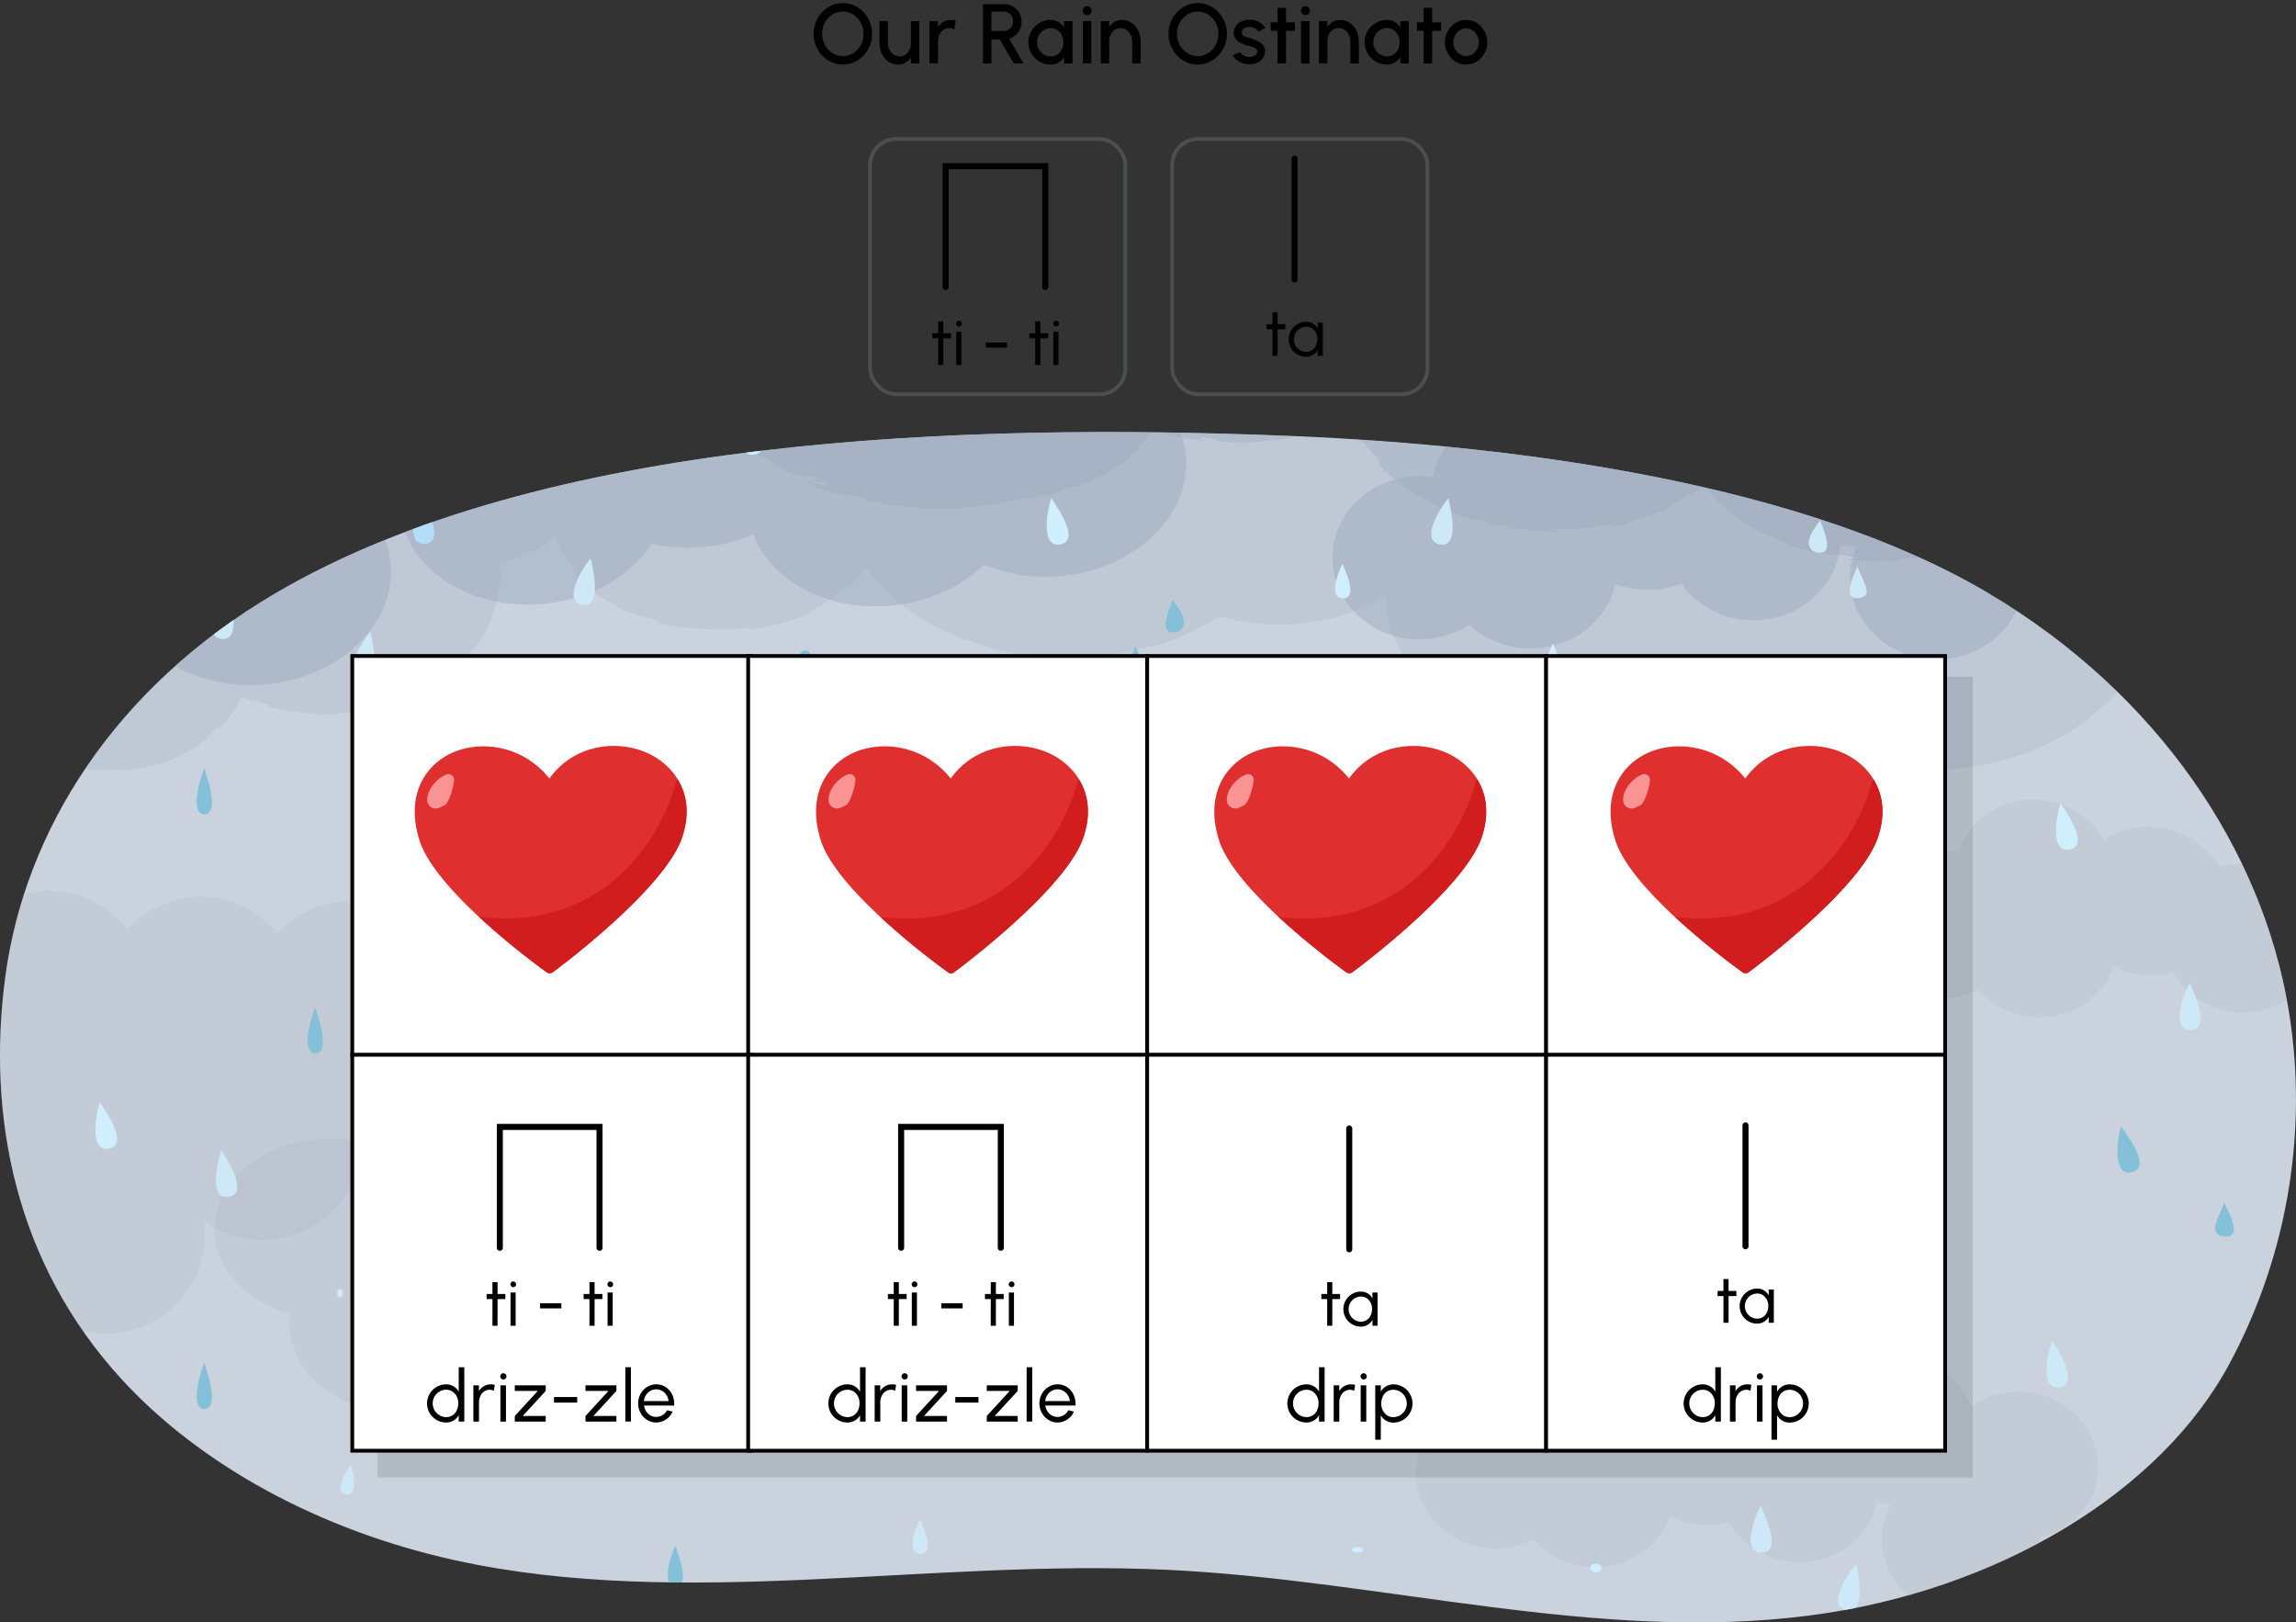 <svg xmlns="http://www.w3.org/2000/svg" xmlns:xlink="http://www.w3.org/1999/xlink" width="760" height="537" viewBox="0 0 760 537">
  <rect x="0" y="0" width="760" height="537" fill="#333333" stroke="none"/>
  <defs>
    <clipPath id="a">
      <path d="M759.579,351.593a184.943,184.943,0,0,1-21.423,99.441c-22.7,42.766-76.925,75.645-139.268,83.691-70.2,9.06-140.73-11.633-211.874-15.105-79.01-3.856-160.608,13.461-236.394-3.2-44.809-9.848-84.332-31.543-110.281-59.813C4.983,418.093-4.379,369.462,1.74,323.4,8.207,274.706,38.1,227.562,91.075,196.426c88.219-51.856,227.775-56.617,336.568-52.117,75.967,3.142,169.581,15.964,230.345,51.917,56.779,33.6,90.779,85.5,99.506,137.608Q758.976,342.683,759.579,351.593Z" fill="none"/>
    </clipPath>
  </defs>
  <g clip-path="url(#a)">
    <rect x="-3.631" y="51.638" width="811.631" height="687.061" fill="#cad3dd"/>
    <g opacity="0.24">
      <path d="M716.185,191.081c0-.018,0-.037,0-.055,0-.092-.006-.183-.007-.274q-.008-.892-.046-1.777c0-.135-.013-.269-.019-.4q-.041-.8-.105-1.6c-.016-.207-.032-.413-.051-.619-.034-.371-.076-.739-.118-1.107a49.176,49.176,0,0,0-1.632-8.273c-3.4-12.065-11.049-22.816-21.585-31.2-.084.4-.219.929-.464,1.708-.248,1.032-.62,2.025-.96,3.033.184.19-.447,1.452-.931,2.426-.451.88-.823,1.488-.283.9a13.68,13.68,0,0,0-.8,1.275c-.43.776-1.055,1.684-1.615,2.581-.606.865-1.221,1.672-1.678,2.213-.489.517-.822.766-.859.535l.1-1c-1.646,2.092-2.366,3.727-3.724,5.392-.291.212-.881.635-.847.477.162.459-1.058,1.546-2.59,2.794a57.914,57.914,0,0,0-4.593,3.734,91.854,91.854,0,0,1-8.513,4.749c-1.452.732-2.877,1.3-4.074,1.786a21.067,21.067,0,0,1-2.9.886,52.485,52.485,0,0,1-12.7,4.156,12.413,12.413,0,0,0,2.506-.878c-3.1.492-3.808.841-6.605,1.483a20.552,20.552,0,0,0-3.341.177c-2.079.145-4.67.216-6.4.192-4.295.477-2.808.849-3.228,1.141a20.61,20.61,0,0,0-3.683-.22c-1.415-.035-2.981,0-4.584.026-1.6-.034-3.234-.091-4.777-.194a26.211,26.211,0,0,1-4.186-.743c1.519.077,6.332.377,2.783-.269a13.862,13.862,0,0,0-2.95-.626c-1.023-.119-2.085-.249-3.235-.336l-1.787-.155c-.614-.078-1.247-.183-1.908-.3a24.118,24.118,0,0,1-4.249-1.07l1.329,1.085a18.878,18.878,0,0,0-2.541-.849c-.976-.265-2.022-.514-2.94-.813-1.847-.558-3.269-1.01-2.829-1.228a44.282,44.282,0,0,1-4.205-1.6c-1.391-.643-2.478-1.1-2.3-.649a86.3,86.3,0,0,1-14.8-9.516c-1.153-.927-2.175-1.961-3.2-2.9-.966-.986-1.864-2.018-2.659-2.916.018.018.01,0-.018-.039l-.059-.088-.118-.177-.234-.361-.462-.758a1.529,1.529,0,0,0-.117-.188l-.152.065-.307.12q-.308.115-.626.21a5.61,5.61,0,0,1-.661.519l-1.316.906c-.838.595-1.47.993-1.038.951a8.343,8.343,0,0,0,2.383-1.482,1.268,1.268,0,0,0,.21-.211,1.776,1.776,0,0,1,.157-.156.567.567,0,0,1,.327-.167,1.885,1.885,0,0,0-.488.483,1.062,1.062,0,0,1-.123.192.957.957,0,0,0-.076.15,27.972,27.972,0,0,1-3.324,1.812c-.628.255-.59.057.578-.962-.806.415-1.492.812-2.114,1.166s-1.177.663-1.677.979c-.99.649-1.833,1.179-2.716,1.783a29.266,29.266,0,0,1-8.277,3.875c.3-.411-.387-.227-2.968.6l-2.406.945-2.444.86c-5.913,1.194-3.471.108-3.716-.3-1.551.352-3.3.661-4.825.935a27.9,27.9,0,0,0-3.549.752c-1.311-.087-2.61-.116-3.909-.252,2.842.243-2.593.474-4.092.58.5-.052,1-.087,1.5-.153-.6-.177-4.265.048-6.129.035a9.182,9.182,0,0,0,2.519.347c1.255.047,2.717.089,3.75.084-1.63.254-4.179.278-6.358.455.726-.4-5.212-.494-7.74-.845a23.536,23.536,0,0,0-4.176-.118c-.044-.205-4.714-.817-2.4-.756a26.326,26.326,0,0,0,3.876.612,20.778,20.778,0,0,0-5.569-1.179c-1.493-.193-1.355.066-1.531.194s-.685.166-3.434-.662a20.029,20.029,0,0,0,2.976.213c-1.722-.451-3.433-.938-5.118-1.5l-.337.34c-.665-.293-.174-.2-.48-.337a8.842,8.842,0,0,1-1.947-.362c-.836-.208-1.8-.5-2.751-.821-.954-.3-1.886-.624-2.661-.88a8.119,8.119,0,0,0-1.733-.42,59.525,59.525,0,0,1-7.333-3.856l.45.209c-2.665-1.682-6.271-3.781-8.564-5.178l.173.012c-.684-.523-1.841-1.4-3.02-2.339-1.193-.925-2.379-1.947-3.262-2.6-1.425-1.675-1.377-2.2-1.429-2.709a1.662,1.662,0,0,0-.358-.876,19.141,19.141,0,0,0-1.605-1.744c-1.376-1.69-2.48-3.013-3.19-3.7s-1.035-.72-.673.111c-.477-.813-.93-1.658-1.4-2.5-.421-.873-.908-1.723-1.29-2.633l-.575-1.274-.211-.512c-.151-.334-.247-.674-.368-1-.372.154-.734.378-1.125.54l-.632.274-1.506.588a41.405,41.405,0,0,1-5.906,1.776,9.2,9.2,0,0,1-2.559,1.137,106.242,106.242,0,0,1-17.632,3.158,64.836,64.836,0,0,1-16.089-.43c3.388.071.257-.4.211-.637-2.8.127-3.268-.716-4.339-.2.229.4-.082.585,3.184,1.061a76.132,76.132,0,0,1-11.793-1.686c-1.96-.446-3.811-.935-5.384-1.442l-.538-.171-.186-.078-.361-.158c-.233-.107-.452-.222-.652-.332.658.382.321.338.074.417l-.042.247c-.079-.194-.176-.262-.3-.184a2.157,2.157,0,0,0-.479.533,38.325,38.325,0,0,1-3.681,4.942l-.119.671c-.734.514-1.438,1.056-2.194,1.508-.548.534-.731.975-1.23,1.513a8.429,8.429,0,0,1-1.034.959,17.546,17.546,0,0,1-1.986,1.247,2.376,2.376,0,0,0-1.195.292,42.465,42.465,0,0,1-12.539,6.55c-1.188.254-2.381.46-3.567.666-1.743.628-4.668,1.8-1.471,1.021-7.24,1.83-11.97,2.538-14.356,2.511a100.9,100.9,0,0,1-22.038,2.956,129.852,129.852,0,0,1-23.817-1.476l.476-.2c-3.9-.862-2.13.152-4.851-.51,1.319-.016-2.875-1.123.266-.856a53.313,53.313,0,0,0-6.165-1.152,38.973,38.973,0,0,1-4.764-.773c-.649.2,2.958.569,2.136.818-.326-.027-2.231-.592-4.157-1.21a20.412,20.412,0,0,0-4.4-1.164c-1.287-.688-.076-.682.731-.628-1.136-.3-2.261-.644-3.389-.992-1.863-1.112.517-.408,2.877.126,2.363.551,4.71.915,2.738-.124-1.018-.291-2.016-.647-3.025-.97-1.3-.805.712-.2,2.14.169a4.093,4.093,0,0,0,1.207.252c-.077-.069-.8-.34-2.633-1.058-3.292-.928-6.338-1.461-3.6-.009a19.7,19.7,0,0,0-5.211-1.616,6.761,6.761,0,0,1-1.787-.487,20.4,20.4,0,0,1-3.623-1.956c-.821-.744.512.164,1.983.964,1.463.821,3.04,1.572,2.476,1.023-3.043-2.113-6.6-3.591-9.067-5.949,2.77,2.516-.095,1.037-1.993-.638-1.42-1.568-.8-1.2-.422-.918.421.236.586.422-1.36-1.818a7.955,7.955,0,0,1-1.037-.92l-.608-.668-.288-.317c-.035-.034-.116-.135-.109-.11.029.055.013.041,0,.031-.111-.058-.184-.062-.213,0a.313.313,0,0,0-.01.148c.006.021.011.049-.049-.027l.165.268.432.676a5.257,5.257,0,0,1-.716-.653l-.089-.1c-.011-.011-.038-.046-.036-.037l.03.055c.026.046-.013.006-.015.013a.172.172,0,0,1-.054-.034c-.061-.05-.076-.15-.106-.284a.429.429,0,0,0-.295.019.794.794,0,0,0-.183.1c-.376.15-.741.313-1.088.493-.486.012-.4-.153-.089-.388.154-.12.362-.257.581-.4.2-.134.52-.305.486-.362.088-.164.194-.325.115-.41-.04-.043-.127-.066-.291-.059a1.3,1.3,0,0,0-.249.045l-.383.09-.979.245c.545.086-1.238.8-2.766,1.4s-2.786,1.136-1.085,1.086c-2.428.45-2.76.128-1.1-.569-3.434.565-8.1,2.6-9.4,1.83l-1.1.672c-1.1.012-2.668.11-4.461.062-1.519.181-3.95.6-5.985.835-2.036.221-3.664.3-3.546-.086-.971.178-7.939.3-5.239.755a26.291,26.291,0,0,0,4.429-.139,8.891,8.891,0,0,1,3,.128c-3.1-.351-6.259.4-8.791.608l-.412-.284c-1.312.121-4.118.052-5.433.211a2.8,2.8,0,0,1-.463.083,3.045,3.045,0,0,1,.463-.083c.422-.125-.131-.282-1.094-.369l-1.59.382c-3.058-.053-3.405-.273-3.726-.506s-.622-.446-3.576-.654c1.5.045,3.008.021,4.507.022-.987,0-2.959-.528-5.778-.691-1.135.3-3.251.5-4.244.7-3.133-.3-1.649-.588-4.163-.741,1.257.072,2.513.119,3.766.156.66-.053-2.785-1.006-7.146-1.852-2.81-.4-7.289-.874-2.926.349-2.212-.467-5.2-1.5-3.39-1.341-4.961-1.179.53.608-3.8-.322-.827-.385-2.554-1.063-4.431-1.893l-.355-.153-.1-.073-.208-.148-.471-.322-.429-.322-.237-.171c-.036-.021-.093-.077-.111-.069l-.036.053,0,.007,0-.018c-.08-.269.066-.195.15-.237a2.633,2.633,0,0,1,.335-.042,7.78,7.78,0,0,1,1.012.023l-.775-.286-.694-.279c.8.036.65-.134.191-.43-.41-.277-1.1-.667-.516-.735l-.576-.253-.294-.118c-.068-.051-.051.036-.059.083l-.012.159-.052.912c-.051.3-.1.6-.151.892a4.661,4.661,0,0,1-.194.822l-.056.2-.094.284a4.968,4.968,0,0,1-.2.555c.226-.312.4-.645.527-.794a.932.932,0,0,1,.261-.233c.138-.074.215-.017.261.1a.936.936,0,0,1,.048.226.99.99,0,0,1-.048.447,8.237,8.237,0,0,1-.555,1.585c-.943,2.319-2.9,4.661-1.912,4.24a17.7,17.7,0,0,1-2.07,1.986,14.838,14.838,0,0,1-1.629,1.093,12.214,12.214,0,0,1-2.323.992,13.476,13.476,0,0,0-2.276,1.035c-.46.279-.988.62-1.632,1.036l-2.283,1.591c.695-.224.193.262.092.486-.05.112,0,.157.358.012.034-.013.085-.037.126-.054.514-.3,1.162-.661,2.034-1.136a16.16,16.16,0,0,1-2.034,1.136c-.175.1-.334.2-.481.286-.577.363-.961.662-1.378.965a16.969,16.969,0,0,1-4.747,2.2c4.084-2.022-4.837,1.051,1.03-1.858-.289.44,3.442-1.247,4.3-1.81-2.074.644.032-.861-4.778,1.245-2.9,1.342-7.059,2.723-6.315,2.93.3.441,4.6-1.706,2.839-.547-1.488.608-2.7.98-3.7,1.283s-1.793.5-2.469.671a10.407,10.407,0,0,0-3.385,1.4c3.867-1.162,4.981-1.049,5.022-.7-1.491.511-2.976,1.072-4.481,1.536l.792-.546c-3.674.91-4.178,1.16-4.65,1.444-.473.265-.905.623-4.493,1.377-1.164.06-2.327.093-3.488.113a39.128,39.128,0,0,1,5.614-1.429c2.212-.535,4.045-1.021,3.3-1.283-2.3.561-3.8,1.044-5.289,1.447a36.944,36.944,0,0,1-5.158,1.117c.958-.272,2.278-.563,3.221-.836-1.677.293-3.538-.409-10.019,1.367-3.375.818-.854.454-.881.789-7.465,1.254-9.68,1.775-14.53,2.358.932-.716-8.584.7-3.288-.417a31.411,31.411,0,0,0,3.187-.088c1.412-.109,3.088-.278,4.765-.482a45.981,45.981,0,0,0,7.977-1.58c-2.84-.321,5.883-.8,7.326-1.909-5.956,1.066-5.8.208-6.835-.092-1.653.216-3.223.641-4.2.861-.632.555,1.527.236,1.725.684-6.684.844-13.11,1.684-16.781,2.407-2.266-.059-1.589-.568,1.061-.806a211.939,211.939,0,0,1-24.133.87c4.133.657-4.693.284-5.607.529a1.411,1.411,0,0,1,.269.174c.059.014.118.027.2.042,4.077.23,7.6.75,5.344,1.087-2.562-.068.082-.326-.987-.494a22.85,22.85,0,0,1-5.358-.262c-.456.047-1.132.081-2.078.1-.2.36-.4.741-.619,1.135a39.637,39.637,0,0,0-2.258,4.93c-.256-.007-.243-.725-.485-.676-.061.012-.138.073-.239.207a2.761,2.761,0,0,0-.172.257l-.1.175-.055.1c-.013.02-.008,0-.025.027a4.279,4.279,0,0,0-.537,1.145l-.015.16c-.269.014-.608-.023-.984-.036l-.615-.032-1.36-.173c-3.017-.529-3.8-.663-3.289-.891a27.792,27.792,0,0,0-10.331.082l-1.758.289c-.591.092-1.191.257-1.847.37-1.309.263-2.843.387-4.846.761,3.291-1.232.452-.754-3.21-.052-.129.134-.4.405-1.854.859,1.079-.036,1.96-1.072,4.839-1.241.462.078-.351.306-1.479.573l-.891.207-.9.283c-.591.186-1.144.365-1.539.513a15.519,15.519,0,0,0-3.106.671l-1.787.576a14.08,14.08,0,0,0-1.9.736,40.541,40.541,0,0,0-8.094,4.638l-2.02,1.516-1.9,1.71-.952.86c-.31.294-.584.624-.878.934l-1.728,1.88c-.561.633-1.033,1.333-1.548,1.986a21.207,21.207,0,0,0-1.444,2,41.3,41.3,0,0,0-2.382,4.041c.485-.225-.039.991-.707,2.574a22.547,22.547,0,0,0-1.3,4.865c-.142-.215-.282.087-.429.716-.073.314-.148.708-.224,1.158a7.714,7.714,0,0,0-.134,1.5c-.02,1.084-.1,2.288-.09,3.419a24.36,24.36,0,0,1,.054,3.009l.593-1.807c.011.887.019,1.738.1,2.544.147.8.31,1.56.481,2.284a20.953,20.953,0,0,0,1.359,3.893c.424,1.2,1.1,2.2,1.548,3.244s.955,2.007,1.331,3.054c.924,1.769.649,1.552.011.7A23.121,23.121,0,0,1-6.7,230.75c.105.336.205.693.352,1.04s.338.688.526,1.042c.375.71.8,1.444,1.245,2.19.5.711,1.068,1.408,1.627,2.118L-2.1,238.2c.309.331.635.648.951.97l1.868,1.889L2.607,242.7c1.149,1.1,2.283,1.955,3.054,2.8.282.036.156-.286.469-.278s1.018.4,3.17,1.517a25,25,0,0,0,2.866,1.879l1.65.946.812.464.813.382a29.265,29.265,0,0,1,3.373,1.653l3.609.871c1.032.254,2.115.433,3.816.931a16.021,16.021,0,0,1-2.987-.34c1.374.336,2.691.627,3.965.885,1.291.158,2.54.284,3.766.393l.915.075h.914l1.816-.011,1.813-.021c.607-.028,1.215-.1,1.83-.143a16.562,16.562,0,0,0,3.411.066l2.367-.174,2.626-.4a63.557,63.557,0,0,0,10.632-2.861c1.57-.978,3.962-2.027,5.916-3.109a18.669,18.669,0,0,0,2.461-1.521c.619-.453,1-.808.968-1.053-.07.164.64-.23.991-.429a22.633,22.633,0,0,0,2.375-2.516c.378-.444.771-.894,1.209-1.358.413-.489.853-1.009,1.371-1.549l-.27,1.065c-.028.479,1.624-.959,3.085-2.838,1.514-1.832,2.847-4.035,3.194-4.34-.873,1.019-.433.273.187-.775l.329-.561a2.321,2.321,0,0,0,.181-.392,1,1,0,0,0,.095-.616l.17-.464.087-.239c.007-.06.043-.047.08-.03l.106.034.888.287c.372.129.662.232.895.3l.813.248a4.852,4.852,0,0,0,.715.163c.341.03.8.221,4.147,1.167,1.9.53,2.2.724,1.833.8a5.272,5.272,0,0,1-2.017-.269,38.7,38.7,0,0,0,9.766,2.076c-1.126-.156-1.442-.271-.285-.205a1.793,1.793,0,0,0,.751.255c1.311.13,2.632.236,3.956.338a.659.659,0,0,0-.067.022c-1.437-.086-2.754-.212-3.726-.329.667.128,1.622.252,2.665.352.318.034.643.064.969.091a4.975,4.975,0,0,0,1.156.092c1.131.082,2.181.15,2.872.253l-.981.391a40.126,40.126,0,0,0,5.542-.221,15.843,15.843,0,0,0,3.494-.581,61.959,61.959,0,0,0,9.075-1.1,61.443,61.443,0,0,0,17.728-6.443c1.238-.7,2.3-1.351,3.165-1.913-.906.67-.924.8.031.073,2.8-1.763,5.5-4.305,5.9-4.309a26.66,26.66,0,0,1,2.575-2.068,16.828,16.828,0,0,0,1.371-1.08c.275-.236.587-.5.933-.825l1.132-1.166c.109-.009.141-.5-.289-.195a32.44,32.44,0,0,0,7.445-11.139,42.9,42.9,0,0,0,3.069-14.879,10.826,10.826,0,0,0,.206,2.547c.028.246.053.478.071.688.033-.528.056-1.054.046-1.58.008-.822.013-1.641-.05-2.455l-.1-1.212c-.024-.247-.032-.264-.049-.394l-.05-.318q-.105-.639-.26-1.306c.5-.218,1.133-.384,1.723-.616l1.42-.51c.506-.193,1.014-.375,1.509-.583a51.1,51.1,0,0,0,5.694-2.706,4.984,4.984,0,0,1-1.907,1.372,53.047,53.047,0,0,0,6.338-3.165l.674-.412.428-.281c.278-.193.554-.379.813-.576.524-.386,1-.783,1.43-1.157.175.218.276.427.386.547a4.723,4.723,0,0,0-.3-.816c-.9.575.2.2-.956.95-.615.264-.776.235-.545-.032a16.14,16.14,0,0,1,1.648-1.387,16.359,16.359,0,0,1,.842,1.749c.139.328.276.653.407.964l.437.866-.039.125a26.964,26.964,0,0,0,1.533,2.686l1.269,1.767.6.831.742.872c.544.623,1.135,1.4,1.984,2.37.971,1.2.487.735-.165.1-.631-.652-1.345-1.546-1.078-.973a5.528,5.528,0,0,0,1.3,2.029,26.243,26.243,0,0,0,2.87,3.025l1.629,1.467c.521.474,1.081.843,1.542,1.209.941.712,1.638,1.239,1.839,1.416,1.128.595,2.71,1.45,2.627,1.185a10.482,10.482,0,0,1,2.355,1.57c.213.252.278.446,1.538,1.117a29.955,29.955,0,0,0,2.832,1.024c.957.3,1.888.651,2.852.91,1.656.408,3.275.867,4.932,1.184l.161.052c-.1.172,3.185,1.555,0,.82q1.536.45,2.923.819c.943.19,1.84.355,2.695.506a36.543,36.543,0,0,0,4.74.553c.732.044,1.432.119,2.123.122l.579,0a72.873,72.873,0,0,0,19.258-.257c-4.123.645,1.444.462-1.395,1.084,2.255-.356,6.045-1.015,10.049-2.032a65.415,65.415,0,0,0,11.268-4c-1.155.336-1.221.232-.692-.115.52-.364,1.679-.9,2.874-1.642l1.848-1.095c.59-.39,1.145-.779,1.62-1.119s.865-.641,1.116-.867c.2-.206.3-.349.28-.419,1.106-.758,2.163-1.555,3.188-2.376a3.879,3.879,0,0,1,1.142-.648c.394-.112.388.246,1.535-.718.718-.735,1.49-1.405,2.148-2.175.609-.7,1.2-1.259,1.729-1.956l.81-1,.405-.5.05-.062c.017-.008.032.034.048.048l.095.126.189.252,1.5,2.016a11.056,11.056,0,0,0,.776.963l.942,1.092c.637.716,1.219,1.474,1.913,2.125a51.513,51.513,0,0,0,4.1,3.864s.016.139-.326-.094a77.366,77.366,0,0,0,10.081,7.209l2.928,1.641c.968.538,1.981.963,2.935,1.42a43.4,43.4,0,0,0,5.427,2.116c-.352,0,.167.375-1.5-.23a16.986,16.986,0,0,0,3.208,1.3,3.05,3.05,0,0,0,1.095.11c.075,0,.155,0,.243,0q2.159.8,4.395,1.5l-1.507-.189c1.3.309,2.551.669,3.8,1.056s2.528.679,3.813,1.037a35.487,35.487,0,0,0,4,.88,29.3,29.3,0,0,0,4.339.519c.182.206-1.161.113-2.028.06a85.062,85.062,0,0,0,14.788.907c.5.007,1.007.02,1.514.02.139,0,.276-.007.415-.008.112.169-.693.331-2.448.4,4.687.293,5.717-.343,8.969-.631.2-.014.392-.032.588-.046.426-.03.88-.055,1.391-.07a32.522,32.522,0,0,1,3.431-.045c1.275-.289,3.645-.7,6.034-1.2,2-.412,3.987-.9,5.375-1.288.349-.088.693-.184,1.039-.276a36.752,36.752,0,0,0,5.626-1.124,95.313,95.313,0,0,0,9.218-3.655,82.131,82.131,0,0,0,8.724-4.741l.94-.6.453-.29.226-.146c.078-.037.172.033.256.044.7.2,1.35.382,2.208.6q2.432.615,4.906,1.055a72.32,72.32,0,0,0,29.87-.986,65.021,65.021,0,0,0,9.415-3.138,58.809,58.809,0,0,0,8.59-4.471c.151,1.036.237,2.079.447,3.124.03,1.76-.172,1.343-.392.544-.254-.819-.377-2.169-.532-2.741-.521.36-.689.544-.271.441a.6.6,0,0,1,.159-.224c.208-.166.274.906.552,2.707l.239,1.479q.205.918.445,1.983a38.038,38.038,0,0,0,1.542,4.834l.022.342c.692,1.6,1.145,2.88,1.717,4.156a24.455,24.455,0,0,0,2.229,4.156l.074-.189c.615.8,1.143,1.705,1.723,2.582l.815,1.342.834,1.281a18.065,18.065,0,0,0,1.631,2.225,5.285,5.285,0,0,0,1.576,1.376c.588.847,1.176,1.7,1.826,2.515.832.58,1.523,1.144,2.187,1.687s1.234,1.131,1.882,1.681a22.17,22.17,0,0,0,4.855,3.472l-.54-.217a39.57,39.57,0,0,0,8.452,4.774,63.293,63.293,0,0,1,6.077,2.693,60.072,60.072,0,0,0,8.016,2.372,27.609,27.609,0,0,0,3.135.542c.336.039.622.063.878.078.469.1.942.187,1.414.277.087.192-.477.286-1.079.3a85.093,85.093,0,0,0,16.175,1.445,80.126,80.126,0,0,0,16.362-1.855,68.59,68.59,0,0,0,16.281-5.731,65.455,65.455,0,0,0,16.568-11.149c14.377,15.572,37.34,25.654,63.216,25.654a96.926,96.926,0,0,0,18.283-1.742c1.043-.175,2.086-.36,3.117-.6a81.855,81.855,0,0,0,10.729-2.986,76.918,76.918,0,0,0,18.922-9.631,66.323,66.323,0,0,0,7.246-5.879l.171-.154.053-.048.03-.029a67.337,67.337,0,0,0,8.522-9.183c.205-.014.376.031.983-.874a75.21,75.21,0,0,0,4.465-7.593,53.3,53.3,0,0,0,6.326-25.054C716.187,191.161,716.185,191.121,716.185,191.081ZM70.716,172.237c1.655-.125,3.308-.253,4.958-.419,1.651-.149,3.3-.309,4.947-.5C80.223,171.625,74.253,172.159,70.716,172.237Zm35.991-2.534c2.277-.142,1.683.1-1.338.569C105.126,170.163,106.112,169.942,106.707,169.7Zm-.417,66.656,1.059-.039c.622-.034,1.173-.05,1.621-.038C108.218,236.314,107.3,236.345,106.29,236.359Zm5.964-68.006c-1.235.181-4.332.916-3.818.432a30.848,30.848,0,0,1,3.818-.432c.28-.041.466-.054.489-.017C112.582,168.34,112.419,168.346,112.254,168.353Zm50.052-24.185a9.3,9.3,0,0,1-.846,1.826c-.227.383-.341.5-.273.171.2-.367.458-.825.7-1.372l.166-.436.085-.224a.207.207,0,0,0,.017-.065.808.808,0,0,1,.018-.124c.021-.142.066-.288.178-.162C162.268,143.742,162.307,143.983,162.306,144.168ZM178.716,148l-.711-.49a15.128,15.128,0,0,0,2.185.407C181.729,148.293,180.043,148.244,178.716,148ZM602.7,183.147l.48-.169,2.363.679Z" fill="#9ba8bc"/>
      <path d="M57.921,171.667c-.352-.079-.417-.135-.269-.175-.469-.253-1.2-.538-.621-.774-.508.018-.913.029-1.24.034-.21.387-.444.82-.7,1.289a11.658,11.658,0,0,1,2.023,0C57.969,171.955,58.086,171.822,57.921,171.667Z" fill="#9ba8bc"/>
    </g>
    <g opacity="0.53">
      <path d="M181.5,148.659c-.175-.011-.367-.021-.583-.03C181.112,148.642,181.306,148.648,181.5,148.659Z" fill="#9ba8bc"/>
      <path d="M57.115,172.043a22.739,22.739,0,0,0,5.358.263c1.069.17-1.575.429.987.5,2.256-.34-1.267-.863-5.344-1.095-.077-.015-.136-.028-.2-.042C58.086,171.822,57.969,171.955,57.115,172.043Z" fill="#9ba8bc"/>
      <path d="M146.581,157.9a16,16,0,0,0,2.034-1.143C147.743,157.238,147.1,157.6,146.581,157.9Z" fill="#9ba8bc"/>
      <path d="M201.165,150.53a3.175,3.175,0,0,0-.463.083A2.693,2.693,0,0,0,201.165,150.53Z" fill="#9ba8bc"/>
      <path d="M689.985,153.7c.053-.057.1-.112.175-.194A1.088,1.088,0,0,0,689.985,153.7Z" fill="#9ba8bc"/>
      <path d="M54.217,172.155c1.4-.012,2.318-.052,2.9-.112A11.028,11.028,0,0,0,54.217,172.155Z" fill="#9ba8bc"/>
      <path d="M694.015,131.7c-.019-.17-.045-.365-.074-.573,0,.047.007.1.008.144C693.974,131.411,693.993,131.554,694.015,131.7Z" fill="#9ba8bc"/>
      <path d="M634.478,86.9c.288.021.574.03.861.056C635.4,86.833,635.02,86.847,634.478,86.9Z" fill="#9ba8bc"/>
      <path d="M57.921,171.667a1.362,1.362,0,0,0-.269-.175C57.5,171.532,57.569,171.588,57.921,171.667Z" fill="#9ba8bc"/>
      <path d="M694.015,131.908c.114,1,.052,1.306-.142.282a1.487,1.487,0,0,0,.076-.711c-.2-1.171-.446-2.34-.734-3.5a.532.532,0,0,0,.067.071,31.37,31.37,0,0,1,.659,3.282c0-.079-.007-.154-.015-.242-.07-.585-.194-1.348-.333-2.161l-.2-.847a1.712,1.712,0,0,0-.086-.5c-.038-.15-.091-.335-.153-.533-.043-.186-.087-.378-.129-.557-.218-.766-.4-1.458-.492-1.961l.683.7a15.457,15.457,0,0,0-.8-2.116l-.573-1.258c-.208-.419-.444-.827-.661-1.221a17.009,17.009,0,0,0-1.216-1.964c-.338-.481-.559-.754-.579-.692a38.916,38.916,0,0,0-4.48-6.87,47.592,47.592,0,0,0-6.346-6.395,55.436,55.436,0,0,0-9.443-6.4c1.032.492,1.2.454.165-.009-2.59-1.466-5.756-2.579-5.879-2.956-2.692-1.024-2.278-1.44-6.4-3.071-.036-.086-.451.055-.159.289A50.533,50.533,0,0,0,645.3,89.146c-4.472-.847-9.152-1.352-13.715-1.9a8.637,8.637,0,0,0,2.321-.089l.574-.055c-1.5-.108-3-.167-4.451-.219l-5.068-.028c-3.334,0-6.578.04-9.734.178a4.471,4.471,0,0,1,2.069-.4,99.318,99.318,0,0,0-12.307,0c3.166.333.225-.227,2.373-.114,3.338.521-2.693.663-5.777.431l-.083-.095c-4.677-.187-4.894.039-9.57-.151-2.792-.362,2.44-.016,1.342-.333-1.069-.734-10.651-.883-11.6-1-1.125.1-2.725.148-2.542.341-3.669.029-1.659-.472-4.191-.546L564.911,86l-.046,0c.309-.175-3.2-.713-.161-.816a108.847,108.847,0,0,0-11.992.3l-17.289-.728c3.832.056-1.151-.7,1.461-.84-4.067.066-13.687-.6-19.771-.973,4.087.949-7.7.071-7.939.707L505.55,83.5c-2.1-.239-.585-.593-2.6-.8-7.422-.036-14.447-.529-21.189-.734,0,0-.092-.1.28-.131-6.2-.047-16.211-.678-22.436-.306.3-.129-.26-.29,1.341-.332-3.968-.317-3.645.049-4.384.234l-4.241-.179,1.5-.226c-4.789.136-9.245-.7-14.713-.395-.18-.2,1.026-.206,1.805-.275-4.443-.051-9.386-.3-13.409-.149l-1.654-.07c-.088-.173.645-.292,2.216-.354-4.924-.478-5.378.395-9.866-.022a18.155,18.155,0,0,1-3.05-.448c-2.208.172-7.941-.054-10.73-.079l-.762-.032a46.556,46.556,0,0,0-5.1-.733c-24.714-1.031-50.02-2.217-74.6-2.632-4.073-.874,5.761-.2,3.168-.788.153.609-4.167,0-11.639-.115l-.3-.1c-3.191,0-4.962-.468-8.407-.424l.109.164c-3.66.238-8.048-1.121-10.022-.43l-2.776-.549c-3.607.537-5.7-.457-10.136-.069l.513-.1c-.9-.083-1.809-.136-2.713-.169l-1.35-.034-1.409-.013-1.553.327-1.411.314-2.572.567a15.594,15.594,0,0,1-3.692.485,103.829,103.829,0,0,0-10.894,2.345l-1.281.209c-.14-.154.3-.423.8-.629-14.53,2.584-30.438,5.146-44.618,7.783L117.043,100.4c-14.22,2.026-28.632,4.3-40.389,6.594l-11.348,1.853c-.146-.13-.219-.255-1.207-.067-2.886.6-5.873,1.172-8.914,1.719L32.842,114.15c-5,.784-9.96,1.574-14.75,2.408L-17.7,122.4c-6.96,3.586-11.7,7.664-13.6,12.036a13.655,13.655,0,0,1,.613-1.564c-.382.724-.771,1.48-1.037,2.131-.443,1.019-.751,1.708-.83,1.148a10.674,10.674,0,0,0-.176,2.167,5.557,5.557,0,0,0,.089,1.076c.052.356.091.712.156,1.061-.162-.046-.3-.1-.45-.152a16.422,16.422,0,0,0,4.743,8.559,30.5,30.5,0,0,0,8.066,5.774c-.749-.561-1.452-1.187-2.153-1.8,3.659,2.314,7.846,3.632,11.316,5.547-1.865-.6-.659.129-.706.364.948.322,2.06.545,3.161,1.026l-2.14-.023a8.6,8.6,0,0,1,2.691.508c1.185.332,2.588.789,3.991,1.248,2.809.908,5.635,1.785,6.6,1.968L2,163.443c6.174,1.9-1-.659,3.225.4,3.578.983,1.165,1.082,4.442,2.148,3.216.674,7.62,1.39,12.125,2.021s9.111,1.188,12.732,1.842a173.688,173.688,0,0,0,17.546.5c5.194.186-.314.76,4.962.57-.582.237.152.521.621.774.914-.247,9.74.129,5.607-.532a210.6,210.6,0,0,0,24.133-.877c-2.65.241-3.327.752-1.061.812,3.671-.728,10.1-1.574,16.781-2.424-.2-.451-2.357-.13-1.725-.688a42.683,42.683,0,0,1,4.2-.867c1.032.3.879,1.166,6.835.092-1.443,1.117-10.166,1.6-7.326,1.922a45.553,45.553,0,0,1-7.977,1.591c-1.677.206-3.353.376-4.765.486a31.113,31.113,0,0,1-3.187.088c-5.3,1.129,4.22-.3,3.288.42,4.85-.587,7.065-1.111,14.53-2.374.027-.337-2.494.029.881-.794,6.481-1.788,8.342-1.081,10.019-1.377-.943.275-2.263.568-3.221.842a36.676,36.676,0,0,0,5.158-1.125c1.488-.406,2.99-.892,5.289-1.457.747.264-1.086.753-3.3,1.292a38.97,38.97,0,0,0-5.614,1.439c1.161-.02,2.324-.053,3.488-.113,3.588-.76,4.02-1.12,4.493-1.387.472-.287.976-.538,4.65-1.454l-.792.549c1.5-.467,2.99-1.032,4.481-1.546-.041-.347-1.155-.461-5.022.708a10.36,10.36,0,0,1,3.385-1.41c.676-.177,1.472-.364,2.469-.676a39.171,39.171,0,0,0,3.7-1.292c1.763-1.166-2.535,1-2.839.551-.744-.208,3.411-1.6,6.315-2.949,4.81-2.122,2.7-.606,4.778-1.255-.853.567-4.584,2.266-4.3,1.823-5.867,2.929,3.054-.165-1.03,1.871a16.923,16.923,0,0,0,4.747-2.217c.417-.306.8-.607,1.378-.972.147-.09.306-.186.481-.288-.041.017-.092.042-.126.055-.357.145-.408.1-.358-.013.1-.225.6-.715-.092-.489l2.283-1.6c.644-.419,1.172-.762,1.632-1.043a13.346,13.346,0,0,1,2.276-1.042,12.175,12.175,0,0,0,2.323-1,14.9,14.9,0,0,0,1.629-1.1,17.717,17.717,0,0,0,2.07-2c-.987.424.969-1.934,1.912-4.269a8.318,8.318,0,0,0,.555-1.6,1,1,0,0,0,.048-.449.943.943,0,0,0-.048-.228c-.046-.121-.123-.178-.261-.1a.915.915,0,0,0-.261.235c-.126.149-.3.485-.527.8a5.037,5.037,0,0,0,.2-.559l.094-.286.056-.2a4.676,4.676,0,0,0,.194-.827c.05-.3.1-.6.151-.9l.052-.918.012-.161c.008-.047-.009-.134.059-.083l.294.119.576.254c-.581.069.106.462.516.741.459.3.613.469-.191.433l.694.281.775.287a7.964,7.964,0,0,0-1.012-.023,2.621,2.621,0,0,0-.335.043c-.084.042-.23-.033-.15.238l0,.018,0-.007.036-.053c.018-.008.075.049.111.069l.237.173.429.324.471.324.208.149.1.073.355.154c1.877.837,3.6,1.519,4.431,1.907,4.327.936-1.164-.864,3.8.324-1.811-.159,1.178.88,3.39,1.35-4.363-1.231.116-.75,2.926-.351,4.361.852,7.806,1.811,7.146,1.864-1.253-.037-2.509-.084-3.766-.157,2.514.155,1.03.443,4.163.747.993-.2,3.109-.4,4.244-.7,2.819.164,4.791.691,5.778.7-1.5,0-3,.022-4.507-.023,2.954.21,3.254.418,3.576.659s.668.456,3.726.509l1.59-.385c.963.089,1.516.246,1.094.372,1.315-.16,4.121-.09,5.433-.212l.412.286c2.532-.207,5.689-.966,8.791-.612a8.845,8.845,0,0,0-3-.13,26.019,26.019,0,0,1-4.429.141c-2.7-.463,4.268-.582,5.239-.761-.118.39,1.51.309,3.546.087,2.035-.241,4.466-.658,5.985-.841,1.793.049,3.358-.05,4.461-.063l1.1-.676c1.308.777,5.97-1.273,9.4-1.842-1.655.7-1.323,1.025,1.1.573-1.7.05-.438-.48,1.085-1.094s3.311-1.323,2.766-1.409l.979-.247.383-.091a1.434,1.434,0,0,1,.249-.046c.164-.006.251.017.291.06.079.086-.027.248-.115.413.034.058-.286.229-.486.364-.219.141-.427.279-.581.4-.308.237-.4.4.089.391a11.59,11.59,0,0,1,1.088-.5.768.768,0,0,1,.183-.1.423.423,0,0,1,.295-.019c.03.135.045.235.106.286a.19.19,0,0,0,.054.033c0-.006.041.034.015-.013l-.03-.055c0-.008.025.027.036.038l.089.1a5.245,5.245,0,0,0,.716.658l-.432-.681-.165-.269c.06.076.055.047.049.027a.322.322,0,0,1,.01-.15c.029-.066.1-.063.213,0,.017.011.033.025,0-.031-.007-.025.074.076.109.111l.288.319.608.673a7.958,7.958,0,0,0,1.037.926c1.946,2.256,1.781,2.069,1.36,1.83-.381-.285-1-.654.422.925,1.9,1.686,4.763,3.176,1.993.643,2.466,2.373,6.024,3.862,9.067,5.99.564.553-1.013-.2-2.476-1.031-1.471-.805-2.8-1.719-1.983-.971a20.408,20.408,0,0,0,3.623,1.971,6.742,6.742,0,0,0,1.787.489,19.593,19.593,0,0,1,5.211,1.628c-2.74-1.462.306-.925,3.6.009,1.833.723,2.556,1,2.633,1.065a4.038,4.038,0,0,1-1.207-.253c-1.428-.373-3.442-.982-2.14-.171,1.009.325,2.007.684,3.025.977,1.972,1.046-.375.68-2.738.125-2.36-.538-4.74-1.247-2.877-.127,1.128.351,2.253.7,3.389,1-.807-.054-2.018-.061-.731.632a20.288,20.288,0,0,1,4.4,1.172c1.926.622,3.831,1.192,4.157,1.219.822-.251-2.785-.626-2.136-.824a38.86,38.86,0,0,0,4.764.779,52.817,52.817,0,0,1,6.165,1.16c-3.141-.27,1.053.845-.266.861,2.721.667.951-.355,4.851.514l-.476.205a128.961,128.961,0,0,0,23.817,1.486,100.22,100.22,0,0,0,22.038-2.977c2.386.028,7.116-.685,14.356-2.527-3.2.782-.272-.4,1.471-1.028,1.186-.207,2.379-.416,3.567-.671a42.36,42.36,0,0,0,12.539-6.6,2.359,2.359,0,0,1,1.195-.293,17.687,17.687,0,0,0,1.986-1.256,8.559,8.559,0,0,0,1.034-.965c.5-.542.682-.986,1.23-1.524.756-.455,1.46-1,2.194-1.519l.119-.675a38.648,38.648,0,0,0,3.681-4.976,2.17,2.17,0,0,1,.479-.537c.125-.079.222-.01.3.185l.042-.248c.247-.08.584-.035-.074-.421.2.112.419.227.652.335l.361.159.186.079.538.172c1.573.51,3.424,1,5.384,1.451a75.624,75.624,0,0,0,11.793,1.7c-3.266-.48-2.955-.664-3.184-1.068,1.071-.522,1.536.327,4.339.2.046.243,3.177.713-.211.642a64.442,64.442,0,0,0,16.089.433,105.566,105.566,0,0,0,17.632-3.18,9.186,9.186,0,0,0,2.559-1.144,41.375,41.375,0,0,0,5.906-1.789l1.506-.592.632-.276c.391-.163.753-.389,1.125-.543.121.324.217.667.368,1l.211.516.575,1.283c.382.916.869,1.772,1.29,2.65.468.852.921,1.7,1.4,2.522-.362-.837-.045-.8.673-.112s1.814,2.023,3.19,3.725a19.326,19.326,0,0,1,1.605,1.756,1.68,1.68,0,0,1,.358.882c.052.514,0,1.041,1.429,2.728.883.659,2.069,1.688,3.262,2.62s2.336,1.829,3.02,2.355l-.173-.012c2.293,1.406,5.9,3.52,8.564,5.214l-.45-.211a59.369,59.369,0,0,0,7.333,3.882,8.178,8.178,0,0,1,1.733.423c.775.258,1.707.586,2.661.886.947.322,1.915.617,2.751.827a8.7,8.7,0,0,0,1.947.364c.306.144-.185.045.48.34l.337-.342c1.685.565,3.4,1.055,5.118,1.509a19.927,19.927,0,0,1-2.976-.215c2.749.834,3.262.781,3.434.667s.038-.39,1.531-.195a20.593,20.593,0,0,1,5.569,1.187,26.245,26.245,0,0,1-3.876-.616c-2.311-.062,2.359.554,2.4.761a23.372,23.372,0,0,1,4.176.119c2.528.354,8.466.451,7.74.851,2.179-.179,4.728-.2,6.358-.459-1.033,0-2.5-.037-3.75-.084a9.094,9.094,0,0,1-2.519-.35c1.864.013,5.533-.213,6.129-.035-.5.067-1,.1-1.5.154,1.5-.106,6.934-.339,4.092-.584,1.3.138,2.6.167,3.909.254a27.683,27.683,0,0,1,3.549-.758c1.529-.275,3.274-.586,4.825-.941.245.416-2.2,1.51,3.716.307l2.444-.865,2.406-.952c2.581-.835,3.266-1.02,2.968-.606a29.189,29.189,0,0,0,8.277-3.9c.883-.608,1.726-1.142,2.716-1.8.5-.317,1.049-.643,1.677-.985s1.308-.756,2.114-1.174c-1.168,1.026-1.206,1.226-.578.968a27.771,27.771,0,0,0,3.324-1.824.957.957,0,0,1,.076-.15,1.141,1.141,0,0,0,.123-.194,1.9,1.9,0,0,1,.488-.487.571.571,0,0,0-.327.169,1.776,1.776,0,0,0-.157.156,1.251,1.251,0,0,1-.21.213,8.329,8.329,0,0,1-2.383,1.492c-.432.042.2-.358,1.038-.958l1.316-.911a5.716,5.716,0,0,0,.661-.523c.212-.063.421-.134.626-.211l.307-.122.152-.065a1.626,1.626,0,0,1,.117.189l.462.763.234.364.118.178.059.089c.028.038.036.057.018.04.795.9,1.693,1.943,2.659,2.935,1.025.943,2.047,1.984,3.2,2.918a86.3,86.3,0,0,0,14.8,9.581c-.173-.454.914.006,2.3.654a44.086,44.086,0,0,0,4.205,1.614c-.44.22.982.676,2.829,1.237.918.3,1.964.552,2.94.818a18.955,18.955,0,0,1,2.541.855l-1.329-1.092a24.006,24.006,0,0,0,4.249,1.078c.661.115,1.294.221,1.908.3l1.787.157c1.15.088,2.212.218,3.235.338a13.807,13.807,0,0,1,2.95.63c3.549.65-1.264.349-2.783.271a25.962,25.962,0,0,0,4.186.748c1.543.1,3.178.161,4.777.2,1.6-.03,3.169-.061,4.584-.026a20.407,20.407,0,0,1,3.683.222c.42-.294-1.067-.668,3.228-1.149,1.735.024,4.326-.047,6.4-.193a20.464,20.464,0,0,1,3.341-.179c2.8-.646,3.5-1,6.605-1.493a12.331,12.331,0,0,1-2.506.884,52.237,52.237,0,0,0,12.7-4.184,20.98,20.98,0,0,0,2.9-.892c1.2-.49,2.622-1.062,4.074-1.8a91.632,91.632,0,0,0,8.513-4.782,58.119,58.119,0,0,1,4.593-3.759c1.532-1.257,2.752-2.352,2.59-2.814-.034.16.556-.266.847-.48,1.358-1.676,2.078-3.322,3.724-5.429l-.1,1c.037.233.37-.018.859-.538.457-.545,1.072-1.357,1.678-2.228.56-.9,1.185-1.818,1.615-2.6a13.819,13.819,0,0,1,.8-1.284c-.54.588-.168-.024.283-.91.484-.981,1.115-2.252.931-2.443.34-1.015.712-2.014.96-3.054a14.425,14.425,0,0,0,.565-2.266,4,4,0,0,0,.065-.654c.006-.3.141-.731.573-3.809.35-3.515.782-1.144.575.091A23.955,23.955,0,0,0,694.015,131.908Zm-2.5-9.183.246.6-.31-.685c-.19-.465-.374-.877-.517-1.229C691.121,121.8,691.323,122.233,691.516,122.725ZM-28.053,147.859c-.219-.185-.478-.425-.765-.7a14.183,14.183,0,0,1-1.787-2.125,9.231,9.231,0,0,1-1.628-4.555c0-.317.05-.4.122-.354a12.1,12.1,0,0,0,1.735,4.5c-.091-.027-.153.016-.17.175,1.241,1.517,1.347,1.58,3.054,3.4A3.271,3.271,0,0,1-28.053,147.859Zm22.887,12.2q3.054,1.014,6.382,1.936C1,161.991.79,161.98.57,161.966-2.269,160.937-3.22,160.774-5.166,160.063Z" fill="#9ba8bc"/>
      <path d="M415.151,79.108c.054,0,.117-.007.166-.012C415.206,79.093,415.157,79.1,415.151,79.108Z" fill="#9ba8bc"/>
      <path d="M52.711,171.41a4.38,4.38,0,0,1-1.789.226,23.242,23.242,0,0,0,3.683.016A10.959,10.959,0,0,0,52.711,171.41Z" fill="#9ba8bc"/>
      <path d="M70.716,172.237c3.537-.078,9.507-.612,9.905-.92-1.646.192-3.3.352-4.947.5C74.024,171.984,72.371,172.112,70.716,172.237Z" fill="#9ba8bc"/>
      <path d="M106.707,169.7c-.595.239-1.581.46-1.338.569C108.39,169.8,108.984,169.561,106.707,169.7Z" fill="#9ba8bc"/>
      <path d="M112.254,168.353a30.848,30.848,0,0,0-3.818.432C107.922,169.269,111.019,168.534,112.254,168.353Z" fill="#9ba8bc"/>
      <path d="M112.254,168.353c.165-.007.328-.013.489-.017C112.72,168.3,112.534,168.312,112.254,168.353Z" fill="#9ba8bc"/>
      <path d="M162.174,143.944a.808.808,0,0,0-.018.124.207.207,0,0,1-.017.065l-.085.224-.166.436c-.243.547-.5,1-.7,1.372-.068.326.046.212.273-.171a9.3,9.3,0,0,0,.846-1.826c0-.185-.038-.426.046-.386C162.24,143.656,162.2,143.8,162.174,143.944Z" fill="#9ba8bc"/>
      <path d="M180.19,147.914a15.128,15.128,0,0,1-2.185-.407l.711.49C180.043,148.244,181.729,148.293,180.19,147.914Z" fill="#9ba8bc"/>
      <polygon points="602.695 183.147 605.538 183.657 603.175 182.978 602.695 183.147" fill="#9ba8bc"/>
      <path d="M619.981,85.991c-3.36-.1.13-.321-2.407-.4C618.038,85.651,617.162,86.046,619.981,85.991Z" fill="#9ba8bc"/>
      <polygon points="508.859 82.676 508.007 82.648 508.542 83.225 508.859 82.676" fill="#9ba8bc"/>
    </g>
    <path d="M275,371.018a32.557,32.557,0,0,0,.457-43.444,32.833,32.833,0,0,0-44.273-26.631,32.957,32.957,0,0,0-29.569,5.062,32.871,32.871,0,0,0-31.141-9.695,32.911,32.911,0,0,0-39.032,5.6,32.9,32.9,0,0,0-39.561,6.916,32.883,32.883,0,0,0-49.728-1.218A32.886,32.886,0,0,0,.831,298.683a32.781,32.781,0,0,0-14.053-3.146,32.738,32.738,0,0,0-32.8,32.673,32.68,32.68,0,0,0,21.048,30.5,32.532,32.532,0,0,0-10.968,24.376,32.738,32.738,0,0,0,32.8,32.673,33.1,33.1,0,0,0,6.031-.561,32.8,32.8,0,0,0,64.618-11.123,32.871,32.871,0,0,0,48.631-11.5,32.895,32.895,0,0,0,30-.087,32.847,32.847,0,0,0,57.481,13.581,32.742,32.742,0,0,0,21.672,8.156c.682,0,1.357-.027,2.028-.068A32.763,32.763,0,1,0,275,371.018Z" fill="#9ba8bc" opacity="0.18"/>
    <path d="M688.171,159.34c-1.544-14.846-15.618-25.706-31.435-24.257a29.531,29.531,0,0,0-16.755,7.069c-5.074-9.953-16.383-16.358-28.76-15.224-14.1,1.293-24.816,11.932-25.884,24.744a30.6,30.6,0,0,0-16,1.7,29.994,29.994,0,0,0-42.736-5.634,29.461,29.461,0,0,0-26.78-11.957c-13.133,1.2-23.329,10.518-25.53,22.142a30.716,30.716,0,0,0-7.233-.188c-15.817,1.449-27.387,14.66-25.843,29.506s15.619,25.707,31.435,24.257a29.8,29.8,0,0,0,13.654-4.723,29.831,29.831,0,0,0,23.083,7.727c12.757-1.169,22.747-9.991,25.325-21.15a30.557,30.557,0,0,0,21.734-.191,29.456,29.456,0,0,0,26.815,12.007c14.1-1.292,24.815-11.932,25.884-24.743a30.539,30.539,0,0,0,5.437.378,25.4,25.4,0,0,0-2.09,13.051c1.544,14.847,15.618,25.707,31.435,24.257s27.386-14.66,25.842-29.506q-.071-.674-.175-1.335C681.525,183.1,689.467,171.8,688.171,159.34Z" fill="#9ba8bc" opacity="0.46"/>
    <path d="M694.47,485.465c-.015-13.562-11.725-24.687-26.155-24.848a26.821,26.821,0,0,0-15.8,4.83c-3.66-9.468-13.285-16.309-24.578-16.435-12.864-.144-23.539,8.475-25.7,19.955a27.818,27.818,0,0,0-14.623.051,27.25,27.25,0,0,0-38.1-9.067,26.769,26.769,0,0,0-23.093-13.3c-11.981-.134-22.064,7.336-25.135,17.637a27.89,27.89,0,0,0-6.519-.843c-14.431-.161-26.117,10.7-26.1,24.264s11.724,24.688,26.155,24.849a27.076,27.076,0,0,0,12.779-3,27.109,27.109,0,0,0,20.144,9.132c11.64.13,21.489-6.914,24.858-16.76a27.761,27.761,0,0,0,19.661,1.849,26.764,26.764,0,0,0,23.119,13.348c12.863.143,23.538-8.476,25.7-19.956a27.736,27.736,0,0,0,4.879.848,23.076,23.076,0,0,0-3.1,11.6c.014,13.563,11.724,24.688,26.155,24.849s26.116-10.7,26.1-24.265q0-.613-.034-1.222C686.252,506.325,694.482,496.847,694.47,485.465Z" fill="#9ba8bc" opacity="0.18"/>
    <path d="M841.47,303.465c-.015-13.562-11.725-24.687-26.155-24.848a26.821,26.821,0,0,0-15.8,4.83c-3.66-9.468-13.285-16.309-24.578-16.435-12.864-.144-23.539,8.475-25.7,19.955a27.818,27.818,0,0,0-14.623.051,27.25,27.25,0,0,0-38.1-9.067,26.769,26.769,0,0,0-23.093-13.3c-11.981-.134-22.064,7.336-25.135,17.637a27.89,27.89,0,0,0-6.519-.843c-14.431-.161-26.117,10.7-26.1,24.264s11.724,24.688,26.155,24.849a27.076,27.076,0,0,0,12.779-3,27.109,27.109,0,0,0,20.144,9.132c11.64.13,21.489-6.914,24.858-16.76a27.761,27.761,0,0,0,19.661,1.849,26.764,26.764,0,0,0,23.119,13.348c12.863.143,23.538-8.476,25.7-19.956a27.736,27.736,0,0,0,4.879.848,23.076,23.076,0,0,0-3.1,11.6c.014,13.563,11.724,24.688,26.155,24.849s26.116-10.7,26.1-24.265q0-.613-.034-1.222C833.252,324.325,841.482,314.847,841.47,303.465Z" fill="#9ba8bc" opacity="0.18"/>
    <path d="M71.091,405c1.4-16.375,19.071-28.955,39.475-28.1a41.574,41.574,0,0,1,21.835,6.983c6.131-11.166,20.425-18.725,36.393-18.055,18.189.764,32.4,11.949,34.28,25.968a46.135,46.135,0,0,1,9.86-.646,44.61,44.61,0,0,1,10.8,1.773c7-9.138,19.847-15.028,34.018-14.433a41.916,41.916,0,0,1,20.734,6.259c7.009-9.106,19.834-14.97,33.976-14.376,16.942.711,30.429,10.465,33.722,23.127a46.242,46.242,0,0,1,9.3-.544c20.4.857,35.813,14.825,34.415,31.2s-19.071,28.955-39.475,28.1a42.841,42.841,0,0,1-17.752-4.552c-7.337,6.284-17.931,10.04-29.387,9.559-16.458-.69-29.659-9.914-33.419-22.047a45.306,45.306,0,0,1-17.171,2.574,44.708,44.708,0,0,1-10.8-1.773c-7,9.137-19.847,15.027-34.018,14.433-18.189-.764-32.4-11.949-34.28-25.968a45.9,45.9,0,0,1-6.98.669,24.31,24.31,0,0,1,3.208,14.234c-1.4,16.375-19.072,28.955-39.476,28.1s-35.813-14.825-34.415-31.2q.063-.743.172-1.473C80.584,430.785,69.918,418.741,71.091,405Z" fill="#9ba8bc" opacity="0.18"/>
    <path d="M8.068,156.37c.375-19.787,20.609-36.31,45.2-36.906a50.062,50.062,0,0,1,26.791,6.652c6.478-13.9,23.051-24.126,42.291-24.592C144.261,100.992,162.223,113.3,165.6,130a55.642,55.642,0,0,1,11.8-1.561,53.773,53.773,0,0,1,13.113,1.271c7.682-11.537,22.65-19.637,39.725-20.051a50.5,50.5,0,0,1,25.412,5.869c7.7-11.5,22.639-19.566,39.679-19.979,20.414-.495,37.4,10.152,42.361,25.1a55.66,55.66,0,0,1,11.127-1.394c24.586-.6,44.212,14.961,43.837,34.748s-20.609,36.31-45.195,36.906a51.578,51.578,0,0,1-21.692-4.055c-8.316,8.135-20.746,13.491-34.55,13.825-19.83.481-36.426-9.55-41.91-23.83a54.539,54.539,0,0,1-20.427,4.46,53.76,53.76,0,0,1-13.112-1.27c-7.683,11.536-22.651,19.636-39.726,20.05-21.916.532-39.878-11.777-43.257-28.471a55.245,55.245,0,0,1-8.333,1.358,29.281,29.281,0,0,1,4.987,16.849c-.375,19.787-20.61,36.31-45.2,36.906S40.03,211.769,40.406,191.982c.011-.6.042-1.193.089-1.785C21.527,186.6,7.753,172.976,8.068,156.37Z" fill="#9ba8bc" opacity="0.46"/>
    <g>
      <path d="M139.447,164.54c-.155-.543-6.508,15.4.886,15.508C148.392,179.771,139.668,165.316,139.447,164.54Z" fill="#b2def9"/>
      <path d="M122.633,209.188c-.006-.564-10.34,13.135-3.238,15.193C127.242,226.24,122.642,210,122.633,209.188Z" fill="#cde9f7"/>
      <path d="M479.487,164.935c-.006-.565-10.34,13.134-3.238,15.192C484.1,181.986,479.5,165.741,479.487,164.935Z" fill="#cde9f7"/>
      <path d="M506.792,127.272c-.006-.565-10.34,13.134-3.237,15.192C511.4,144.324,506.8,128.078,506.792,127.272Z" fill="#cde9f7"/>
      <circle cx="266.487" cy="217.211" r="1.883" fill="#84c0d8"/>
      <path d="M76,196.173c-.007-.565-10.341,13.134-3.238,15.192C80.606,213.224,76.007,196.979,76,196.173Z" fill="#cde9f7"/>
      <path d="M195.577,184.874c-.007-.565-10.341,13.134-3.238,15.192C200.185,201.925,195.586,185.68,195.577,184.874Z" fill="#cde9f7"/>
      <path d="M116.286,484.918c0-.358-6.551,8.322-2.051,9.625C119.206,495.721,116.292,485.429,116.286,484.918Z" fill="#cde9f7"/>
      <path d="M702.114,372.894c-.236-.514-4.1,16.206,3.228,15.194C713.265,386.592,702.45,373.627,702.114,372.894Z" fill="#84c0d8"/>
      <path d="M140.939,314.517c-.235-.514-4.1,16.206,3.229,15.194C152.091,328.215,141.276,315.249,140.939,314.517Z" fill="#cde9f7"/>
      <path d="M582.868,498.445c-.121-.551-7.463,14.958-.091,15.534C590.837,514.209,583.04,499.233,582.868,498.445Z" fill="#cde9f7"/>
      <path d="M724.868,325.445c-.121-.551-7.463,14.958-.091,15.534C732.837,341.209,725.04,326.233,724.868,325.445Z" fill="#cde9f7"/>
      <path d="M73.4,380.83c-.193-.531-5.418,15.814,1.966,15.409C83.381,395.4,73.67,381.588,73.4,380.83Z" fill="#cde9f7"/>
      <path d="M679.4,443.83c-.193-.531-5.418,15.814,1.966,15.409C689.381,458.4,679.67,444.588,679.4,443.83Z" fill="#cde9f7"/>
      <path d="M304.546,502.926c-.088-.4-5.433,10.889-.066,11.307C310.347,514.4,304.671,503.5,304.546,502.926Z" fill="#cde9f7"/>
      <path d="M127.335,404.1c-.035-.409-6.82,10.078-1.555,11.2C131.574,416.241,127.383,404.687,127.335,404.1Z" fill="#cde9f7"/>
      <path d="M564.917,110.459c-.088-.4-5.433,10.888-.066,11.307C570.718,121.934,565.042,111.033,564.917,110.459Z" fill="#cfefff"/>
      <path d="M514.072,213.09c-.088-.4-5.432,10.888-.066,11.307C519.874,224.564,514.2,213.663,514.072,213.09Z" fill="#cfefff"/>
      <path d="M444.4,186.726c-.088-.4-5.432,10.888-.066,11.307C450.2,198.2,444.522,187.3,444.4,186.726Z" fill="#cfefff"/>
      <path d="M104.38,333.446c-.084-.469-5.553,14.791-.187,15.223C110.062,348.8,104.5,334.116,104.38,333.446Z" fill="#84c0d8"/>
      <path d="M67.659,254.354c-.084-.469-5.553,14.791-.187,15.223C73.341,269.711,67.778,255.024,67.659,254.354Z" fill="#84c0d8"/>
      <path d="M67.659,451.142c-.084-.469-5.553,14.79-.187,15.223C73.341,466.5,67.778,451.811,67.659,451.142Z" fill="#84c0d8"/>
      <path d="M223.571,511.735c-.084-.469-5.553,12.8-.187,13.229C229.253,525.1,223.69,512.4,223.571,511.735Z" fill="#84c0d8"/>
      <path d="M238.913,216.581c-.084-.469-5.553,12.8-.187,13.229C244.6,229.943,239.032,217.25,238.913,216.581Z" fill="#84c0d8"/>
      <path d="M736.211,398c-.793,3.5-6.766,11.3.854,11.275C742.926,408.965,736.081,398.572,736.211,398Z" fill="#84c0d8"/>
      <path d="M614.516,517.78c.012-.564-10.768,12.787-3.737,15.078C618.56,534.975,614.5,518.586,614.516,517.78Z" fill="#cde9f7"/>
      <path d="M33.124,364.934c-.215-.522-4.749,16.028,2.611,15.313C43.713,379.072,33.43,365.68,33.124,364.934Z" fill="#cfefff"/>
      <path d="M682.124,265.934c-.215-.522-4.749,16.028,2.611,15.313C692.713,280.072,682.43,266.68,682.124,265.934Z" fill="#cfefff"/>
      <path d="M246.859,135.192c-.214-.522-4.748,16.028,2.612,15.312C257.448,149.33,247.166,135.938,246.859,135.192Z" fill="#cfefff"/>
      <path d="M348.046,164.952c-.215-.522-4.749,16.028,2.611,15.313C358.635,179.09,348.353,165.7,348.046,164.952Z" fill="#cfefff"/>
      <path d="M375.82,213.656c-1.48,4.941-6.219,10.335.166,10.7C381.539,224.393,375.661,214.188,375.82,213.656Z" fill="#84c0d8"/>
      <path d="M388.162,198.489c-1.415,3.935-5.292,12.465,1.851,10.537C395.276,206.08,387.974,199.011,388.162,198.489Z" fill="#84c0d8"/>
      <path d="M614.815,187.292c1.481,4.941,6.22,10.335-.165,10.7C609.1,198.03,614.975,187.824,614.815,187.292Z" fill="#cde9f7"/>
      <path d="M602.474,172.125c1.415,3.936,5.292,12.465-1.851,10.537C595.36,179.716,602.662,172.647,602.474,172.125Z" fill="#cde9f7"/>
      <path d="M614.929,539.228s3.862-5.51,7.227-3.933S619.106,540.332,614.929,539.228Z" fill="#cde9f7"/>
      <ellipse cx="486.512" cy="538.166" rx="2.354" ry="1.413" fill="#cfefff"/>
      <ellipse cx="125.489" cy="520.163" rx="2.354" ry="1.883" transform="translate(-192.42 89.755) rotate(-22.887)" fill="#cde9f7"/>
      <circle cx="113.917" cy="536.659" r="1.412" fill="#cfefff"/>
      <ellipse cx="112.571" cy="428.023" rx="0.942" ry="1.412" fill="#cde9f7"/>
      <ellipse cx="449.365" cy="512.949" rx="1.883" ry="0.942" fill="#cfefff"/>
      <ellipse cx="528.243" cy="518.984" rx="1.883" ry="1.412" fill="#cfefff"/>
    </g>
  </g>
  <rect x="125" y="224" width="528" height="265" opacity="0.12"/>
  <rect x="116.605" y="217.127" width="132.079" height="132.079" fill="#fff" stroke="#000" stroke-miterlimit="10" stroke-width="1.25"/>
  <rect x="247.652" y="217.127" width="132.079" height="132.079" fill="#fff" stroke="#000" stroke-miterlimit="10" stroke-width="1.25"/>
  <rect x="379.731" y="217.127" width="132.079" height="132.079" fill="#fff" stroke="#000" stroke-miterlimit="10" stroke-width="1.25"/>
  <rect x="511.778" y="217.127" width="132.079" height="132.079" fill="#fff" stroke="#000" stroke-miterlimit="10" stroke-width="1.25"/>
  <rect x="116.605" y="349.124" width="132.079" height="131.047" fill="#fff" stroke="#000" stroke-miterlimit="10" stroke-width="1.25"/>
  <rect x="247.652" y="349.124" width="132.079" height="131.047" fill="#fff" stroke="#000" stroke-miterlimit="10" stroke-width="1.25"/>
  <rect x="379.731" y="349.124" width="132.079" height="131.047" fill="#fff" stroke="#000" stroke-miterlimit="10" stroke-width="1.25"/>
  <rect x="511.778" y="349.124" width="132.079" height="131.047" fill="#fff" stroke="#000" stroke-miterlimit="10" stroke-width="1.25"/>
  <g>
    <path d="M149.156,249.408c9.41-4.523,23.684-3.007,32.713,8.267,8.2-11.447,22.618-12.97,32.639-8.338,8.3,3.834,16.223,13.465,11.223,27.97-5.92,17.179-41.273,43.414-42.775,44.522a1.666,1.666,0,0,1-1.954.016c-1.5-1.076-36.8-26.448-42.194-43.846C134.111,262.857,141.074,253.3,149.156,249.408Z" fill="#e02f2f"/>
    <path d="M150.31,258.42a16.224,16.224,0,0,1-.464,2.418c-.188.749-.4,1.453-.639,2.131a13.778,13.778,0,0,1-.8,1.943,8.594,8.594,0,0,1-.527.882,2.479,2.479,0,0,1-.646.711l-1.819.848A2.805,2.805,0,0,1,141.689,266a2.834,2.834,0,0,1-.262-1.228,7.09,7.09,0,0,1,.178-1.528,7.7,7.7,0,0,1,.433-1.3,9.853,9.853,0,0,1,1.408-2.287,11.586,11.586,0,0,1,1.913-1.9,9.051,9.051,0,0,1,2.391-1.407,1.9,1.9,0,0,1,2.573,1.944Z" fill="#fa9393"/>
    <path d="M149.156,249.408c9.41-4.523,23.684-3.007,32.713,8.267,8.2-11.447,22.618-12.97,32.639-8.338,8.3,3.834,16.223,13.465,11.223,27.97-5.92,17.179-41.273,43.414-42.775,44.522a1.666,1.666,0,0,1-1.954.016c-1.5-1.076-36.8-26.448-42.194-43.846C134.111,262.857,141.074,253.3,149.156,249.408Z" fill="none"/>
    <path d="M225.731,277.307c2.754-7.991,1.575-14.494-1.418-19.372-.157.253-.322.483-.469.769-5.87,21.846-26.626,49.619-65.353,44.714A254.243,254.243,0,0,0,181,321.845a1.666,1.666,0,0,0,1.954-.016C184.458,320.72,219.811,294.486,225.731,277.307Z" fill="#d11d1d"/>
  </g>
  <g>
    <path d="M281.989,249.408c9.41-4.523,23.684-3.007,32.713,8.267,8.2-11.447,22.618-12.97,32.639-8.338,8.3,3.834,16.223,13.465,11.223,27.97-5.92,17.179-41.273,43.414-42.774,44.522a1.666,1.666,0,0,1-1.954.016c-1.5-1.076-36.8-26.448-42.195-43.846C266.944,262.857,273.907,253.3,281.989,249.408Z" fill="#e02f2f"/>
    <path d="M283.143,258.42a16.228,16.228,0,0,1-.463,2.418c-.189.749-.4,1.453-.64,2.131a13.778,13.778,0,0,1-.8,1.943,8.594,8.594,0,0,1-.527.882,2.465,2.465,0,0,1-.646.711l-1.819.848A2.805,2.805,0,0,1,274.522,266a2.848,2.848,0,0,1-.262-1.228,7.022,7.022,0,0,1,.179-1.528,7.7,7.7,0,0,1,.432-1.3,9.853,9.853,0,0,1,1.408-2.287,11.625,11.625,0,0,1,1.913-1.9,9.083,9.083,0,0,1,2.391-1.407,1.9,1.9,0,0,1,2.574,1.944Z" fill="#fa9393"/>
    <path d="M281.989,249.408c9.41-4.523,23.684-3.007,32.713,8.267,8.2-11.447,22.618-12.97,32.639-8.338,8.3,3.834,16.223,13.465,11.223,27.97-5.92,17.179-41.273,43.414-42.774,44.522a1.666,1.666,0,0,1-1.954.016c-1.5-1.076-36.8-26.448-42.195-43.846C266.944,262.857,273.907,253.3,281.989,249.408Z" fill="none"/>
    <path d="M358.564,277.307c2.755-7.991,1.575-14.494-1.417-19.372-.158.253-.322.483-.47.769-5.87,21.846-26.626,49.619-65.353,44.714a254.343,254.343,0,0,0,22.512,18.427,1.666,1.666,0,0,0,1.954-.016C317.291,320.72,352.644,294.486,358.564,277.307Z" fill="#d11d1d"/>
  </g>
  <g>
    <path d="M413.823,249.408c9.409-4.523,23.684-3.007,32.713,8.267,8.2-11.447,22.618-12.97,32.639-8.338,8.3,3.834,16.222,13.465,11.222,27.97-5.919,17.179-41.273,43.414-42.774,44.522a1.666,1.666,0,0,1-1.954.016c-1.5-1.076-36.8-26.448-42.195-43.846C398.778,262.857,405.74,253.3,413.823,249.408Z" fill="#e02f2f"/>
    <path d="M414.976,258.42a16.228,16.228,0,0,1-.463,2.418c-.189.749-.4,1.453-.639,2.131a13.663,13.663,0,0,1-.8,1.943,8.594,8.594,0,0,1-.527.882,2.451,2.451,0,0,1-.646.711l-1.818.848A2.806,2.806,0,0,1,406.355,266a2.848,2.848,0,0,1-.262-1.228,7.084,7.084,0,0,1,.179-1.528,7.7,7.7,0,0,1,.432-1.3,9.887,9.887,0,0,1,1.408-2.287,11.664,11.664,0,0,1,1.913-1.9,9.083,9.083,0,0,1,2.391-1.407,1.9,1.9,0,0,1,2.574,1.944Z" fill="#fa9393"/>
    <path d="M413.823,249.408c9.409-4.523,23.684-3.007,32.713,8.267,8.2-11.447,22.618-12.97,32.639-8.338,8.3,3.834,16.222,13.465,11.222,27.97-5.919,17.179-41.273,43.414-42.774,44.522a1.666,1.666,0,0,1-1.954.016c-1.5-1.076-36.8-26.448-42.195-43.846C398.778,262.857,405.74,253.3,413.823,249.408Z" fill="none"/>
    <path d="M490.4,277.307c2.755-7.991,1.575-14.494-1.417-19.372-.158.253-.322.483-.469.769-5.871,21.846-26.627,49.619-65.354,44.714a254.343,254.343,0,0,0,22.512,18.427,1.666,1.666,0,0,0,1.954-.016C449.124,320.72,484.478,294.486,490.4,277.307Z" fill="#d11d1d"/>
  </g>
  <g>
    <path d="M544.989,249.408c9.41-4.523,23.684-3.007,32.713,8.267,8.2-11.447,22.618-12.97,32.639-8.338,8.3,3.834,16.223,13.465,11.223,27.97-5.92,17.179-41.273,43.414-42.774,44.522a1.666,1.666,0,0,1-1.954.016c-1.5-1.076-36.8-26.448-42.2-43.846C529.944,262.857,536.907,253.3,544.989,249.408Z" fill="#e02f2f"/>
    <path d="M546.143,258.42a16.224,16.224,0,0,1-.464,2.418c-.188.749-.4,1.453-.639,2.131a13.778,13.778,0,0,1-.8,1.943,8.594,8.594,0,0,1-.527.882,2.465,2.465,0,0,1-.646.711l-1.819.848A2.805,2.805,0,0,1,537.522,266a2.848,2.848,0,0,1-.262-1.228,7.022,7.022,0,0,1,.179-1.528,7.7,7.7,0,0,1,.432-1.3,9.853,9.853,0,0,1,1.408-2.287,11.625,11.625,0,0,1,1.913-1.9,9.051,9.051,0,0,1,2.391-1.407,1.9,1.9,0,0,1,2.574,1.944Z" fill="#fa9393"/>
    <path d="M544.989,249.408c9.41-4.523,23.684-3.007,32.713,8.267,8.2-11.447,22.618-12.97,32.639-8.338,8.3,3.834,16.223,13.465,11.223,27.97-5.92,17.179-41.273,43.414-42.774,44.522a1.666,1.666,0,0,1-1.954.016c-1.5-1.076-36.8-26.448-42.2-43.846C529.944,262.857,536.907,253.3,544.989,249.408Z" fill="none"/>
    <path d="M621.564,277.307c2.755-7.991,1.575-14.494-1.417-19.372-.158.253-.322.483-.47.769-5.87,21.846-26.626,49.619-65.353,44.714a254.343,254.343,0,0,0,22.512,18.427,1.666,1.666,0,0,0,1.954-.016C580.291,320.72,615.644,294.486,621.564,277.307Z" fill="#d11d1d"/>
  </g>
  <g>
    <path d="M153.685,470.522h-1.847v-2.134a4.619,4.619,0,0,1-4.173,2.446,6.118,6.118,0,0,1-3.155-.852,6.231,6.231,0,0,1-2.3-2.3,6.127,6.127,0,0,1-.852-3.155,6.324,6.324,0,0,1,3.154-5.468,6.127,6.127,0,0,1,3.155-.852,4.62,4.62,0,0,1,4.173,2.447v-8.12h1.847Zm-2.5-3.717a5.284,5.284,0,0,0,.492-2.28,4.573,4.573,0,0,0-1.894-3.933,3.777,3.777,0,0,0-2.1-.6,4.236,4.236,0,0,0-2.219.612,4.5,4.5,0,0,0-2.23,3.921,4.546,4.546,0,0,0,2.243,3.911,4.22,4.22,0,0,0,2.206.611A3.771,3.771,0,0,0,151.19,466.805Z"/>
    <path d="M163.48,460.34a2.973,2.973,0,0,0-1.379-.348,3.4,3.4,0,0,0-3.083,2.075,4.737,4.737,0,0,0-.468,2.1v6.356h-1.858V458.541h1.847v1.907a4.461,4.461,0,0,1,3.813-2.243,4.736,4.736,0,0,1,1.428.18Z"/>
    <path d="M165.9,456.286a.964.964,0,0,1-.311-.707,1.017,1.017,0,0,1,.311-.732,1,1,0,0,1,.72-.312,1.018,1.018,0,0,1,.731.312,1,1,0,0,1,.3.732.949.949,0,0,1-.3.707,1.014,1.014,0,0,1-.731.312A.991.991,0,0,1,165.9,456.286Zm1.584,2.243v11.993h-1.848V458.529Z"/>
    <path d="M173.01,468.676h7.629v1.846H170.4v-1.846l7.617-8.3H170.4v-1.847h10.244v1.847Z"/>
    <path d="M191.055,462.4v1.847h-7.676V462.4Z"/>
    <path d="M196.41,468.676h7.627v1.846H193.8v-1.846l7.615-8.3H193.8v-1.847h10.242v1.847Z"/>
    <path d="M206.994,452.532h1.848v17.979h-1.848Z"/>
    <path d="M214.229,469.982a6.107,6.107,0,0,1-2.182-2.3,6.327,6.327,0,0,1-.817-3.155,6.412,6.412,0,0,1,.817-3.177,6.1,6.1,0,0,1,2.182-2.3,5.785,5.785,0,0,1,6.044,0,6.016,6.016,0,0,1,2.135,2.351,7.077,7.077,0,0,1,.768,3.31c0,.228,0,.4-.012.5h-9.978a4.374,4.374,0,0,0,2.134,3.286,3.892,3.892,0,0,0,1.907.492,4,4,0,0,0,3.55-2.207l1.871.432a6.024,6.024,0,0,1-5.421,3.622A5.579,5.579,0,0,1,214.229,469.982Zm7.076-6.248a4.4,4.4,0,0,0-2.135-3.358,3.807,3.807,0,0,0-1.943-.527,4.013,4.013,0,0,0-3.393,1.919,4.478,4.478,0,0,0-.695,1.966Z"/>
  </g>
  <g>
    <path d="M286.519,470.522h-1.847v-2.134a4.621,4.621,0,0,1-4.174,2.446,6.114,6.114,0,0,1-3.154-.852,6.226,6.226,0,0,1-2.3-2.3,6.137,6.137,0,0,1-.852-3.155,6.322,6.322,0,0,1,3.155-5.468,6.124,6.124,0,0,1,3.154-.852,4.622,4.622,0,0,1,4.174,2.447v-8.12h1.847Zm-2.5-3.717a5.27,5.27,0,0,0,.493-2.28,4.574,4.574,0,0,0-1.9-3.933,3.775,3.775,0,0,0-2.1-.6,4.232,4.232,0,0,0-2.218.612,4.507,4.507,0,0,0-2.231,3.921,4.344,4.344,0,0,0,.612,2.268,4.39,4.39,0,0,0,1.631,1.643,4.22,4.22,0,0,0,2.206.611A3.771,3.771,0,0,0,284.023,466.805Z"/>
    <path d="M296.313,460.34a2.972,2.972,0,0,0-1.378-.348,3.4,3.4,0,0,0-3.083,2.075,4.723,4.723,0,0,0-.468,2.1v6.356h-1.859V458.541h1.847v1.907a4.462,4.462,0,0,1,3.814-2.243,4.733,4.733,0,0,1,1.427.18Z"/>
    <path d="M298.729,456.286a.961.961,0,0,1-.312-.707,1.014,1.014,0,0,1,.312-.732.993.993,0,0,1,.719-.312,1.022,1.022,0,0,1,.732.312,1,1,0,0,1,.3.732.952.952,0,0,1-.3.707,1.018,1.018,0,0,1-.732.312A.989.989,0,0,1,298.729,456.286Zm1.583,2.243v11.993h-1.847V458.529Z"/>
    <path d="M305.844,468.676h7.628v1.846H303.229v-1.846l7.616-8.3h-7.616v-1.847h10.243v1.847Z"/>
    <path d="M323.889,462.4v1.847h-7.676V462.4Z"/>
    <path d="M329.243,468.676h7.628v1.846H326.628v-1.846l7.616-8.3h-7.616v-1.847h10.243v1.847Z"/>
    <path d="M339.828,452.532h1.847v17.979h-1.847Z"/>
    <path d="M347.062,469.982a6.115,6.115,0,0,1-2.182-2.3,6.337,6.337,0,0,1-.816-3.155,6.422,6.422,0,0,1,.816-3.177,6.11,6.11,0,0,1,2.182-2.3,5.787,5.787,0,0,1,6.045,0,6.024,6.024,0,0,1,2.135,2.351,7.077,7.077,0,0,1,.768,3.31c0,.228,0,.4-.012.5H346.02a4.374,4.374,0,0,0,2.134,3.286,3.892,3.892,0,0,0,1.907.492,4,4,0,0,0,3.55-2.207l1.871.432a6.025,6.025,0,0,1-5.421,3.622A5.583,5.583,0,0,1,347.062,469.982Zm7.077-6.248A4.4,4.4,0,0,0,352,460.376a3.81,3.81,0,0,0-1.943-.527,4.015,4.015,0,0,0-3.394,1.919,4.491,4.491,0,0,0-.695,1.966Z"/>
  </g>
  <g>
    <path d="M438.458,470.522h-1.847v-2.134a4.619,4.619,0,0,1-4.173,2.446,6.118,6.118,0,0,1-3.155-.852,6.241,6.241,0,0,1-2.3-2.3,6.136,6.136,0,0,1-.851-3.155,6.319,6.319,0,0,1,3.154-5.468,6.127,6.127,0,0,1,3.155-.852,4.62,4.62,0,0,1,4.173,2.447v-8.12h1.847Zm-2.5-3.717a5.284,5.284,0,0,0,.492-2.28,4.576,4.576,0,0,0-1.894-3.933,3.777,3.777,0,0,0-2.1-.6,4.236,4.236,0,0,0-2.219.612,4.5,4.5,0,0,0-2.23,3.921,4.546,4.546,0,0,0,2.243,3.911,4.218,4.218,0,0,0,2.206.611A3.771,3.771,0,0,0,435.963,466.805Z"/>
    <path d="M448.253,460.34a2.973,2.973,0,0,0-1.379-.348,3.4,3.4,0,0,0-3.083,2.075,4.723,4.723,0,0,0-.468,2.1v6.356h-1.858V458.541h1.847v1.907a4.461,4.461,0,0,1,3.813-2.243,4.736,4.736,0,0,1,1.428.18Z"/>
    <path d="M450.668,456.286a.965.965,0,0,1-.312-.707,1.018,1.018,0,0,1,.312-.732.994.994,0,0,1,.72-.312,1.021,1.021,0,0,1,.731.312,1.006,1.006,0,0,1,.3.732.953.953,0,0,1-.3.707,1.017,1.017,0,0,1-.731.312A.99.99,0,0,1,450.668,456.286Zm1.583,2.243v11.993H450.4V458.529Z"/>
    <path d="M455.217,458.529h1.846v2.147a4.612,4.612,0,0,1,4.163-2.459,6.215,6.215,0,0,1,3.166.851,6.306,6.306,0,0,1,2.3,2.291,6.325,6.325,0,0,1-5.468,9.5,4.612,4.612,0,0,1-4.163-2.459v8.121h-1.846Zm2.494,3.706a5.314,5.314,0,0,0-.491,2.29,4.58,4.58,0,0,0,1.894,3.922,3.623,3.623,0,0,0,2.087.613,4.265,4.265,0,0,0,2.219-.613,4.453,4.453,0,0,0,1.631-1.642,4.384,4.384,0,0,0,.612-2.28,4.529,4.529,0,0,0-2.219-3.909A4.315,4.315,0,0,0,461.2,460,3.757,3.757,0,0,0,457.711,462.235Z"/>
  </g>
  <g>
    <path d="M569.624,470.522h-1.847v-2.134a4.619,4.619,0,0,1-4.173,2.446,6.118,6.118,0,0,1-3.155-.852,6.241,6.241,0,0,1-2.3-2.3,6.136,6.136,0,0,1-.851-3.155,6.319,6.319,0,0,1,3.154-5.468,6.127,6.127,0,0,1,3.155-.852,4.62,4.62,0,0,1,4.173,2.447v-8.12h1.847Zm-2.5-3.717a5.284,5.284,0,0,0,.492-2.28,4.573,4.573,0,0,0-1.894-3.933,3.777,3.777,0,0,0-2.1-.6,4.236,4.236,0,0,0-2.219.612,4.5,4.5,0,0,0-2.23,3.921,4.546,4.546,0,0,0,2.243,3.911,4.218,4.218,0,0,0,2.206.611A3.771,3.771,0,0,0,567.129,466.805Z"/>
    <path d="M579.419,460.34a2.973,2.973,0,0,0-1.379-.348,3.4,3.4,0,0,0-3.083,2.075,4.737,4.737,0,0,0-.468,2.1v6.356h-1.858V458.541h1.847v1.907a4.461,4.461,0,0,1,3.813-2.243,4.736,4.736,0,0,1,1.428.18Z"/>
    <path d="M581.834,456.286a.965.965,0,0,1-.312-.707,1.018,1.018,0,0,1,.312-.732.994.994,0,0,1,.72-.312,1.021,1.021,0,0,1,.731.312,1.006,1.006,0,0,1,.3.732.953.953,0,0,1-.3.707,1.017,1.017,0,0,1-.731.312A.99.99,0,0,1,581.834,456.286Zm1.583,2.243v11.993H581.57V458.529Z"/>
    <path d="M586.383,458.529h1.846v2.147a4.612,4.612,0,0,1,4.163-2.459,6.215,6.215,0,0,1,3.166.851,6.306,6.306,0,0,1,2.3,2.291,6.325,6.325,0,0,1-5.468,9.5,4.612,4.612,0,0,1-4.163-2.459v8.121h-1.846Zm2.494,3.706a5.314,5.314,0,0,0-.491,2.29,4.58,4.58,0,0,0,1.894,3.922,3.623,3.623,0,0,0,2.087.613,4.265,4.265,0,0,0,2.219-.613,4.453,4.453,0,0,0,1.631-1.642,4.384,4.384,0,0,0,.612-2.28,4.529,4.529,0,0,0-2.219-3.909,4.315,4.315,0,0,0-2.243-.612A3.757,3.757,0,0,0,588.877,462.235Z"/>
  </g>
  <g>
    <path d="M274.162,19.991a9.982,9.982,0,0,1-3.529-3.712,10.243,10.243,0,0,1-1.3-5.084,10.3,10.3,0,0,1,1.3-5.1,9.95,9.95,0,0,1,3.529-3.7,9.217,9.217,0,0,1,9.68,0,10.032,10.032,0,0,1,3.515,3.7,10.3,10.3,0,0,1,1.3,5.1,10.243,10.243,0,0,1-1.3,5.084,10.065,10.065,0,0,1-3.515,3.712,9.217,9.217,0,0,1-9.68,0Zm8.278-2.437a7.089,7.089,0,0,0,2.494-2.689,7.778,7.778,0,0,0,0-7.354,7.092,7.092,0,0,0-2.494-2.69,6.446,6.446,0,0,0-6.878,0,7.283,7.283,0,0,0-2.506,2.7,7.771,7.771,0,0,0,0,7.354,7.134,7.134,0,0,0,2.506,2.689,6.321,6.321,0,0,0,3.432.994A6.254,6.254,0,0,0,282.44,17.554Z"/>
    <path d="M293.93,6.992v7.284a4.455,4.455,0,0,0,1.9,3.8,3.476,3.476,0,0,0,1.975.589,3.552,3.552,0,0,0,3.25-2.185,5.16,5.16,0,0,0,.462-2.2V6.992h2.8V21h-2.8V19.039a4.968,4.968,0,0,1-4.146,2.339,5.571,5.571,0,0,1-3.236-.952,6.361,6.361,0,0,1-2.2-2.564,8.281,8.281,0,0,1-.811-3.529V6.992Z"/>
    <path d="M315.9,9.794a3.133,3.133,0,0,0-1.7-.476,3.491,3.491,0,0,0-3.236,2.171,5.067,5.067,0,0,0-.476,2.213V21h-2.815V7.006h2.8V8.939a4.98,4.98,0,0,1,4.16-2.325,5.765,5.765,0,0,1,1.723.21Z"/>
    <path d="M332.5,1.39a5.468,5.468,0,0,1,2.857.77A5.814,5.814,0,0,1,337.4,4.275a6.027,6.027,0,0,1,.742,2.942,5.827,5.827,0,0,1-1.975,4.454,5.6,5.6,0,0,1-2.129,1.135L338.791,21h-3.236l-4.609-7.942h-2.788V21h-2.8V1.39Zm-.294,8.866a3.125,3.125,0,0,0,2.717-1.6,3.182,3.182,0,0,0,.421-1.624,3.228,3.228,0,0,0-1.556-2.788,3.111,3.111,0,0,0-1.582-.42h-4.049v6.429Z"/>
    <path d="M355.017,21h-2.8V18.871a5.137,5.137,0,0,1-4.454,2.493,7.167,7.167,0,0,1-3.685-.994,7.282,7.282,0,0,1-2.689-2.69A7.16,7.16,0,0,1,340.393,14a7.383,7.383,0,0,1,3.683-6.4,7.167,7.167,0,0,1,3.685-1,5.077,5.077,0,0,1,4.454,2.494v-2.1h2.8Zm-3.558-4.665A5.208,5.208,0,0,0,351.977,14a4.724,4.724,0,0,0-2-4.062,4.015,4.015,0,0,0-2.185-.616,4.485,4.485,0,0,0-3.908,2.325,4.734,4.734,0,0,0,1.666,6.387,4.233,4.233,0,0,0,2.242.631A4.026,4.026,0,0,0,351.459,16.335Z"/>
    <path d="M358.817,4.555a1.41,1.41,0,0,1-.448-1.036,1.441,1.441,0,0,1,.448-1.051,1.4,1.4,0,0,1,1.037-.434,1.458,1.458,0,0,1,1.064.434,1.425,1.425,0,0,1,.435,1.051,1.424,1.424,0,0,1-.435,1.05A1.458,1.458,0,0,1,359.854,5,1.411,1.411,0,0,1,358.817,4.555Zm2.41,2.437V21h-2.8V6.992Z"/>
    <path d="M374.754,21V13.688a4.513,4.513,0,0,0-1.891-3.8,3.546,3.546,0,0,0-5.224,1.583,5.053,5.053,0,0,0-.477,2.213V21h-2.8V6.992h2.8V8.939A4.972,4.972,0,0,1,371.309,6.6a5.663,5.663,0,0,1,3.236.939,6.339,6.339,0,0,1,2.2,2.563,8.257,8.257,0,0,1,.813,3.53V21Z"/>
    <path d="M391.621,19.991a9.977,9.977,0,0,1-3.53-3.712,10.253,10.253,0,0,1-1.3-5.084,10.312,10.312,0,0,1,1.3-5.1,9.945,9.945,0,0,1,3.53-3.7,9.216,9.216,0,0,1,9.679,0,10.027,10.027,0,0,1,3.516,3.7,10.312,10.312,0,0,1,1.3,5.1,10.253,10.253,0,0,1-1.3,5.084,10.06,10.06,0,0,1-3.516,3.712,9.216,9.216,0,0,1-9.679,0Zm8.278-2.437a7.1,7.1,0,0,0,2.494-2.689,7.786,7.786,0,0,0,0-7.354,7.108,7.108,0,0,0-2.494-2.69,6.446,6.446,0,0,0-6.878,0,7.293,7.293,0,0,0-2.507,2.7,7.778,7.778,0,0,0,0,7.354,7.145,7.145,0,0,0,2.507,2.689,6.408,6.408,0,0,0,6.878-.014Z"/>
    <path d="M409.328,19.852a4.272,4.272,0,0,1-1.261-1.6l2.382-1.022a3.714,3.714,0,0,0,3.1,1.625,3.439,3.439,0,0,0,1.849-.49,1.482,1.482,0,0,0,.756-1.3,1.593,1.593,0,0,0-1.261-1.457c-.323-.112-.827-.252-1.485-.434a9.5,9.5,0,0,1-3.67-1.569,3.235,3.235,0,0,1-1.344-2.731,4.183,4.183,0,0,1,2.62-3.825,6.248,6.248,0,0,1,2.549-.532,6.714,6.714,0,0,1,3.095.714,5.172,5.172,0,0,1,2.129,1.961l-2.226,1.317a2.773,2.773,0,0,0-1.178-1.12,3.689,3.689,0,0,0-1.736-.449,3.367,3.367,0,0,0-1.877.477,1.565,1.565,0,0,0-.743,1.387,1.358,1.358,0,0,0,1.008,1.274,11.5,11.5,0,0,0,1.192.379c.391.111.644.182.769.224a11.76,11.76,0,0,1,3.5,1.709,3.072,3.072,0,0,1,1.262,2.535v.1a4.135,4.135,0,0,1-2.592,3.712,6.028,6.028,0,0,1-2.535.546A7.028,7.028,0,0,1,409.328,19.852Z"/>
    <path d="M425.682,10.2,425.668,21h-2.8l.015-10.8h-2.27V7.4h2.27l-.015-4.8h2.8l.014,4.8h2.984v2.8Z"/>
    <path d="M431.042,4.555a1.41,1.41,0,0,1-.448-1.036,1.441,1.441,0,0,1,.448-1.051,1.4,1.4,0,0,1,1.036-.434,1.461,1.461,0,0,1,1.065.434,1.424,1.424,0,0,1,.434,1.051,1.423,1.423,0,0,1-.434,1.05A1.461,1.461,0,0,1,432.078,5,1.41,1.41,0,0,1,431.042,4.555Zm2.409,2.437V21h-2.8V6.992Z"/>
    <path d="M446.979,21V13.688a4.513,4.513,0,0,0-1.891-3.8A3.563,3.563,0,0,0,443.1,9.3a3.525,3.525,0,0,0-3.236,2.171,5.067,5.067,0,0,0-.476,2.213V21h-2.8V6.992h2.8V8.939A4.972,4.972,0,0,1,443.533,6.6a5.664,5.664,0,0,1,3.237.939,6.347,6.347,0,0,1,2.2,2.563,8.257,8.257,0,0,1,.812,3.53V21Z"/>
    <path d="M466.329,21h-2.8V18.871a5.134,5.134,0,0,1-4.454,2.493,7.163,7.163,0,0,1-3.684-.994,7.285,7.285,0,0,1-2.69-2.69A7.16,7.16,0,0,1,451.705,14a7.381,7.381,0,0,1,3.684-6.4,7.164,7.164,0,0,1,3.684-1,5.074,5.074,0,0,1,4.454,2.494v-2.1h2.8Zm-3.558-4.665A5.208,5.208,0,0,0,463.289,14a4.722,4.722,0,0,0-2-4.062,4.012,4.012,0,0,0-2.184-.616,4.487,4.487,0,0,0-3.909,2.325,4.734,4.734,0,0,0,1.666,6.387,4.239,4.239,0,0,0,2.243.631A4.025,4.025,0,0,0,462.771,16.335Z"/>
    <path d="M474.065,10.2,474.051,21h-2.8l.014-10.8h-2.27V7.4h2.27l-.014-4.8h2.8l.014,4.8h2.984v2.8Z"/>
    <path d="M481.792,20.37a7.139,7.139,0,0,1-2.55-2.69A7.405,7.405,0,0,1,478.29,14a7.513,7.513,0,0,1,.952-3.712,7.129,7.129,0,0,1,2.55-2.689,6.529,6.529,0,0,1,3.5-1,6.62,6.62,0,0,1,3.517,1,7.233,7.233,0,0,1,2.548,2.689A7.492,7.492,0,0,1,492.3,14a7.384,7.384,0,0,1-.939,3.684,7.243,7.243,0,0,1-2.548,2.69,6.619,6.619,0,0,1-3.517.994A6.528,6.528,0,0,1,481.792,20.37Zm7.157-4.1A4.84,4.84,0,0,0,489.5,14a4.741,4.741,0,0,0-2.1-3.978,3.871,3.871,0,0,0-2.1-.616,4.136,4.136,0,0,0-3.642,2.311,4.779,4.779,0,0,0-.56,2.283,4.614,4.614,0,0,0,2.115,3.95,3.782,3.782,0,0,0,2.087.616A4.141,4.141,0,0,0,488.949,16.266Z"/>
  </g>
  <g>
    <g>
      <path d="M312.252,111.979l-.012,8.835h-1.694l.012-8.835h-1.937v-1.693h1.937l-.012-3.928h1.694l.012,3.928h2.574v1.693Z"/>
      <path d="M316.783,107.755a.885.885,0,0,1-.286-.649.933.933,0,0,1,.286-.671.909.909,0,0,1,.66-.286.933.933,0,0,1,.671.286.923.923,0,0,1,.276.671.875.875,0,0,1-.276.649.933.933,0,0,1-.671.286A.909.909,0,0,1,316.783,107.755Zm1.452,2.057v11h-1.694v-11Z"/>
      <path d="M333.361,113.366v1.694H326.32v-1.694Z"/>
      <path d="M344.371,111.979l-.012,8.835h-1.694l.012-8.835H340.74v-1.693h1.937l-.012-3.928h1.694l.012,3.928h2.574v1.693Z"/>
      <path d="M348.9,107.755a.885.885,0,0,1-.286-.649.933.933,0,0,1,.286-.671.91.91,0,0,1,.66-.286.933.933,0,0,1,.671.286.923.923,0,0,1,.276.671.875.875,0,0,1-.276.649.933.933,0,0,1-.671.286A.91.91,0,0,1,348.9,107.755Zm1.452,2.057v11H348.66v-11Z"/>
    </g>
    <polyline points="313 95 313 55 346 55 346 95" fill="none" stroke="#000" stroke-linecap="round" stroke-miterlimit="10" stroke-width="2"/>
  </g>
  <g>
    <g>
      <path d="M164.7,429.979l-.012,8.835H163l.011-8.835H161.07v-1.693h1.936L163,424.358h1.694l.012,3.928h2.574v1.693Z"/>
      <path d="M169.232,425.755a.885.885,0,0,1-.286-.649.931.931,0,0,1,.286-.67.908.908,0,0,1,.661-.287.961.961,0,0,1,.946.957.875.875,0,0,1-.276.649.931.931,0,0,1-.67.286A.911.911,0,0,1,169.232,425.755Zm1.453,2.057v11H168.99v-11Z"/>
      <path d="M185.811,431.366v1.695H178.77v-1.695Z"/>
      <path d="M196.82,429.979l-.011,8.835h-1.695l.012-8.835h-1.937v-1.693h1.937l-.012-3.928h1.695l.011,3.928H199.4v1.693Z"/>
      <path d="M201.352,425.755a.882.882,0,0,1-.287-.649.928.928,0,0,1,.287-.67.9.9,0,0,1,.66-.287.959.959,0,0,1,.946.957.877.877,0,0,1-.275.649.935.935,0,0,1-.671.286A.907.907,0,0,1,201.352,425.755Zm1.452,2.057v11h-1.695v-11Z"/>
    </g>
    <polyline points="165.449 413 165.449 373 198.449 373 198.449 413" fill="none" stroke="#000" stroke-linecap="round" stroke-miterlimit="10" stroke-width="2"/>
  </g>
  <g>
    <g>
      <path d="M297.534,429.979l-.012,8.835h-1.694l.012-8.835H293.9v-1.693h1.937l-.012-3.928h1.694l.012,3.928h2.574v1.693Z"/>
      <path d="M302.065,425.755a.885.885,0,0,1-.286-.649.931.931,0,0,1,.286-.67.908.908,0,0,1,.661-.287.961.961,0,0,1,.946.957.875.875,0,0,1-.276.649.931.931,0,0,1-.67.286A.911.911,0,0,1,302.065,425.755Zm1.453,2.057v11h-1.695v-11Z"/>
      <path d="M318.644,431.366v1.695H311.6v-1.695Z"/>
      <path d="M329.653,429.979l-.011,8.835h-1.695l.012-8.835h-1.937v-1.693h1.937l-.012-3.928h1.695l.011,3.928h2.575v1.693Z"/>
      <path d="M334.185,425.755a.882.882,0,0,1-.287-.649.928.928,0,0,1,.287-.67.9.9,0,0,1,.66-.287.959.959,0,0,1,.946.957.877.877,0,0,1-.275.649.935.935,0,0,1-.671.286A.907.907,0,0,1,334.185,425.755Zm1.452,2.057v11h-1.695v-11Z"/>
    </g>
    <polyline points="298.282 413 298.282 373 331.282 373 331.282 413" fill="none" stroke="#000" stroke-linecap="round" stroke-miterlimit="10" stroke-width="2"/>
  </g>
  <g>
    <g>
      <path d="M422.9,108.979l-.011,8.835H421.2l.011-8.835H419.27v-1.693h1.936l-.011-3.928h1.694l.011,3.928h2.575v1.693Z"/>
      <path d="M437.872,117.814h-1.694v-1.969a4.248,4.248,0,0,1-3.828,2.255,5.626,5.626,0,0,1-2.894-.781,5.714,5.714,0,0,1-2.112-2.112,5.617,5.617,0,0,1-.782-2.894,5.8,5.8,0,0,1,2.894-5.027,5.627,5.627,0,0,1,2.894-.782,4.247,4.247,0,0,1,3.828,2.256v-1.948h1.694Zm-2.288-3.411a4.847,4.847,0,0,0,.451-2.09,4.194,4.194,0,0,0-1.738-3.608,3.461,3.461,0,0,0-1.926-.55,3.925,3.925,0,0,0-2.046.561,4.153,4.153,0,0,0-2.035,3.6,3.98,3.98,0,0,0,.562,2.08,4.089,4.089,0,0,0,1.5,1.507,3.873,3.873,0,0,0,2.023.561A3.462,3.462,0,0,0,435.584,114.4Z"/>
    </g>
    <line x1="428.5" y1="92.5" x2="428.5" y2="52.5" fill="none" stroke="#000" stroke-linecap="round" stroke-miterlimit="10" stroke-width="2"/>
  </g>
  <g>
    <g>
      <path d="M441.016,429.979,441,438.814h-1.693l.01-8.835h-1.936v-1.693h1.936l-.01-3.928H441l.012,3.928h2.574v1.693Z"/>
      <path d="M455.987,438.814h-1.694v-1.969a4.247,4.247,0,0,1-3.828,2.256,5.624,5.624,0,0,1-2.894-.782,5.721,5.721,0,0,1-2.112-2.112,5.616,5.616,0,0,1-.781-2.894,5.8,5.8,0,0,1,2.893-5.027,5.623,5.623,0,0,1,2.894-.781,4.245,4.245,0,0,1,3.828,2.255v-1.948h1.694ZM453.7,435.4a4.847,4.847,0,0,0,.451-2.09,4.2,4.2,0,0,0-1.738-3.608,3.461,3.461,0,0,0-1.926-.55,3.922,3.922,0,0,0-2.046.561,4.153,4.153,0,0,0-2.035,3.6,3.986,3.986,0,0,0,.561,2.08,4.1,4.1,0,0,0,1.5,1.507,3.876,3.876,0,0,0,2.024.561A3.461,3.461,0,0,0,453.7,435.4Z"/>
    </g>
    <line x1="446.615" y1="413.5" x2="446.615" y2="373.5" fill="none" stroke="#000" stroke-linecap="round" stroke-miterlimit="10" stroke-width="2"/>
  </g>
  <g>
    <g>
      <path d="M572.183,428.979l-.012,8.835h-1.693l.01-8.835h-1.936v-1.693h1.936l-.01-3.928h1.693l.012,3.928h2.574v1.693Z"/>
      <path d="M587.154,437.814H585.46v-1.969a4.247,4.247,0,0,1-3.828,2.256,5.624,5.624,0,0,1-2.894-.782,5.721,5.721,0,0,1-2.112-2.112,5.616,5.616,0,0,1-.781-2.894,5.8,5.8,0,0,1,2.893-5.027,5.623,5.623,0,0,1,2.894-.781,4.245,4.245,0,0,1,3.828,2.255v-1.948h1.694Zm-2.288-3.411a4.847,4.847,0,0,0,.451-2.09,4.2,4.2,0,0,0-1.738-3.608,3.461,3.461,0,0,0-1.926-.55,3.922,3.922,0,0,0-2.046.561,4.153,4.153,0,0,0-2.035,3.6,3.986,3.986,0,0,0,.561,2.08,4.1,4.1,0,0,0,1.5,1.507,3.876,3.876,0,0,0,2.024.561A3.461,3.461,0,0,0,584.866,434.4Z"/>
    </g>
    <line x1="577.782" y1="412.5" x2="577.782" y2="372.5" fill="none" stroke="#000" stroke-linecap="round" stroke-miterlimit="10" stroke-width="2"/>
  </g>
  <rect x="288" y="46" width="84.5" height="84.5" rx="8.583" fill="none" stroke="#4d4e4e" stroke-miterlimit="10" stroke-width="1.25"/>
  <rect x="388" y="46" width="84.5" height="84.5" rx="8.583" fill="none" stroke="#4d4e4e" stroke-miterlimit="10" stroke-width="1.25"/>
</svg>

